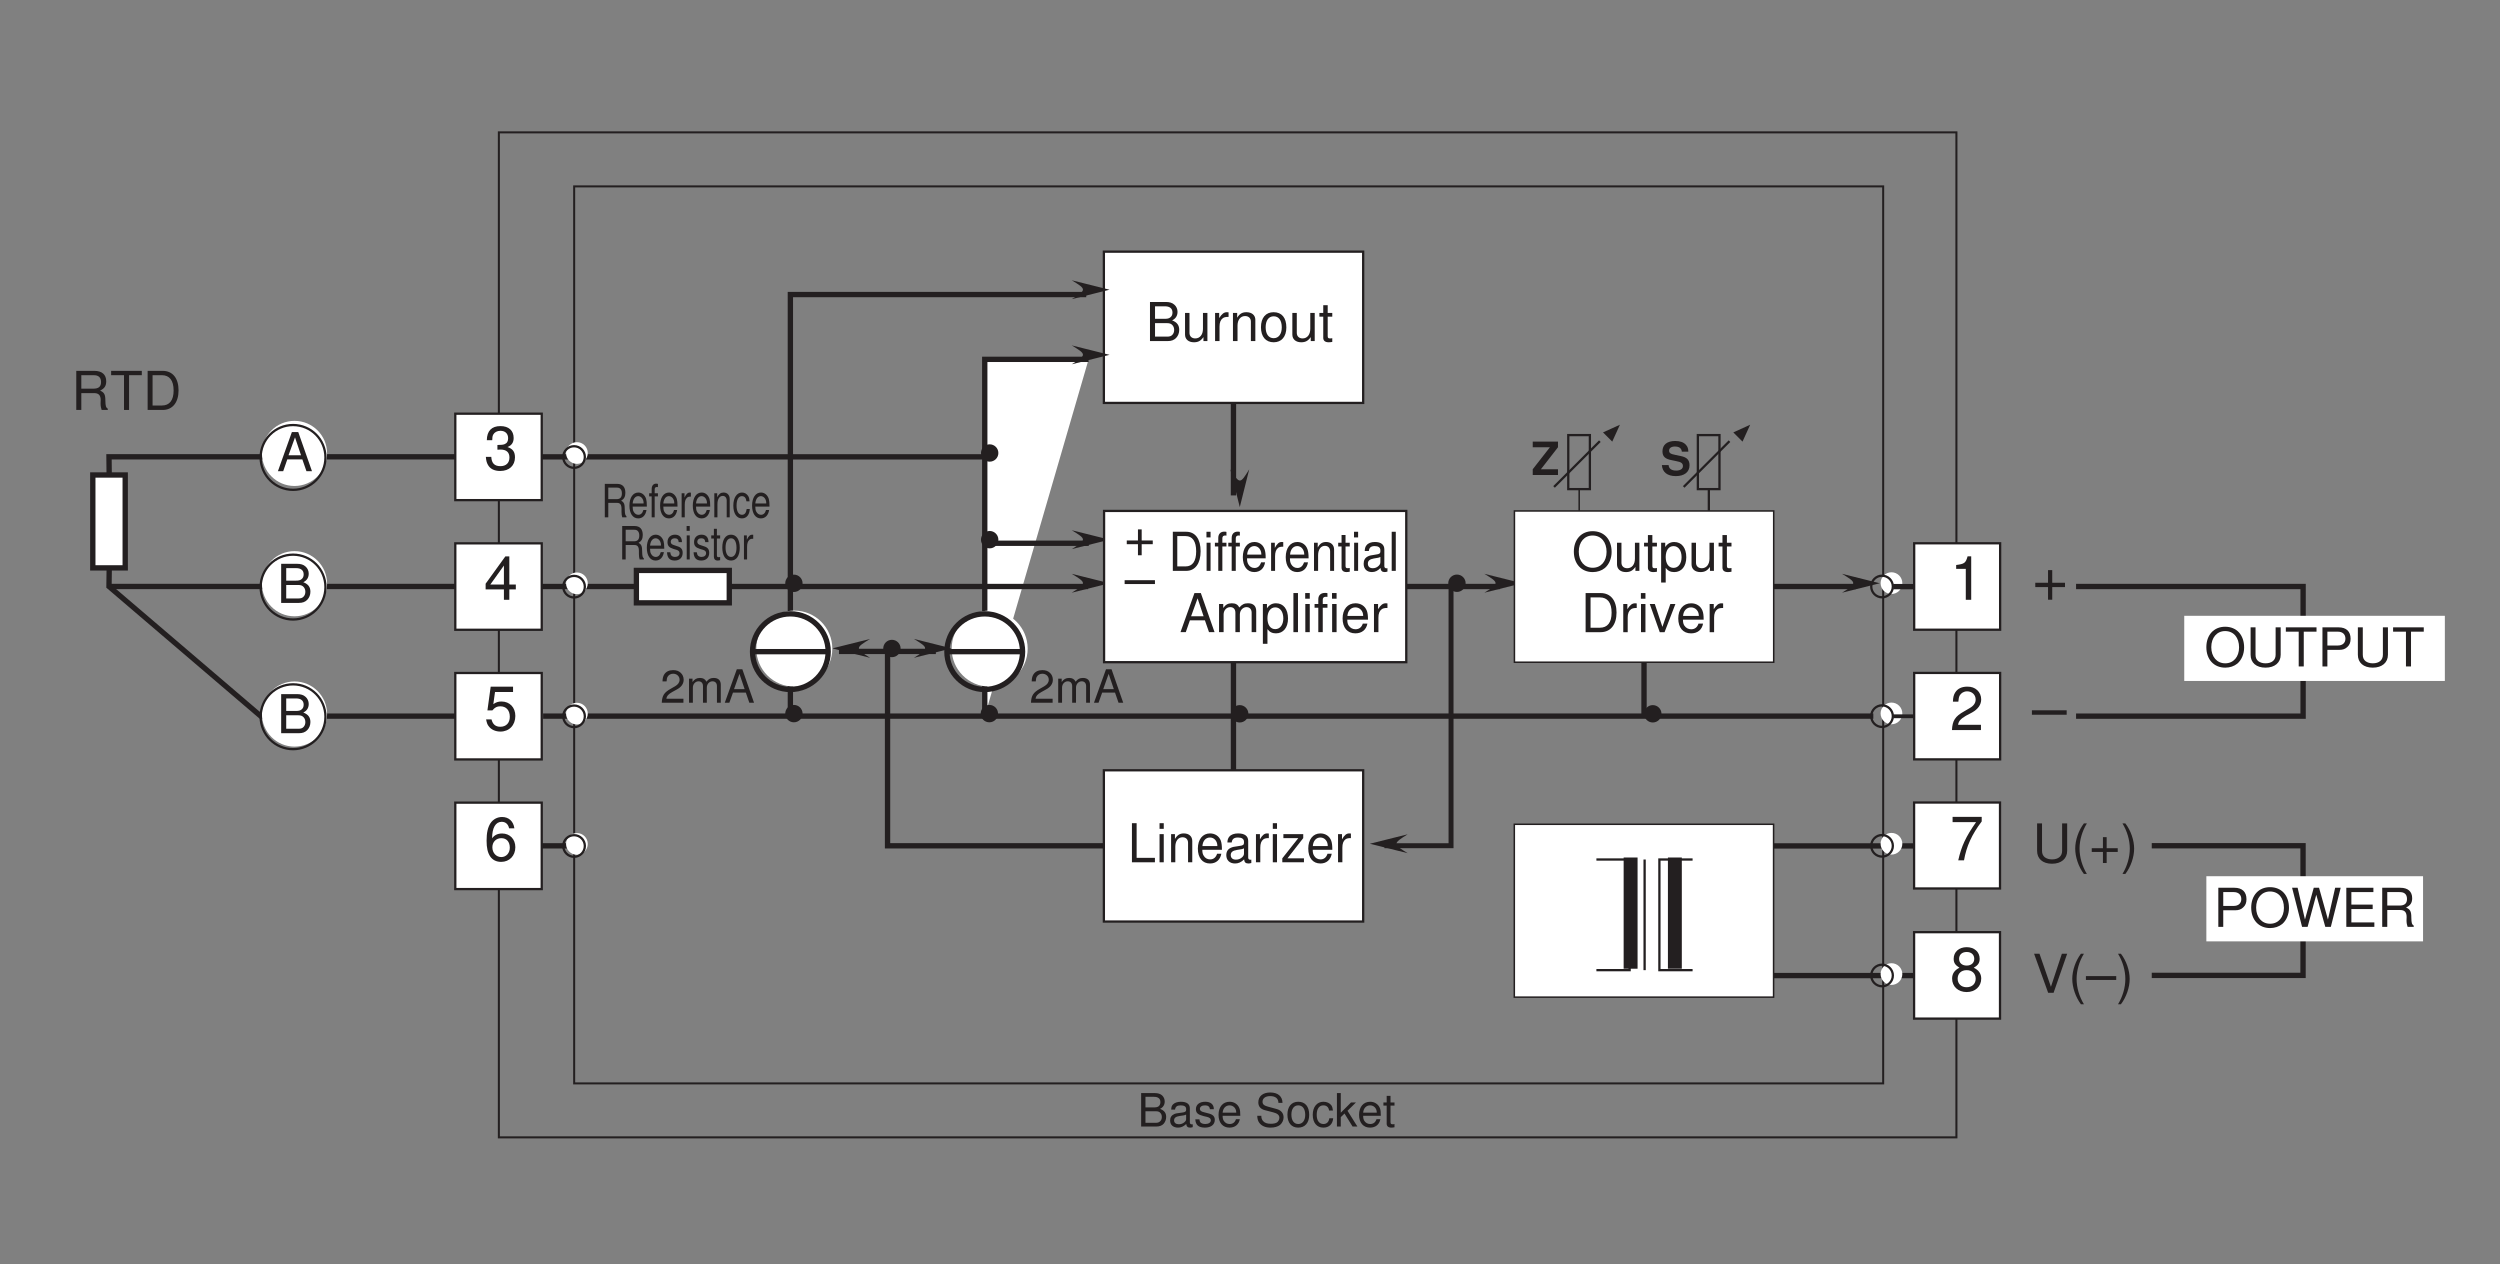 <?xml version="1.0" encoding="UTF-8"?>
<svg xmlns="http://www.w3.org/2000/svg" xmlns:xlink="http://www.w3.org/1999/xlink" width="324.67pt" height="164.17pt" viewBox="0 0 324.67 164.17" version="1.2">
<rect x="0" y="0" width="324.67" height="164.17" fill="#808080" stroke="none"/>
<defs>
<g>
<symbol overflow="visible" id="glyph0-0">
<path style="stroke:none;" d=""/>
</symbol>
<symbol overflow="visible" id="glyph0-1">
<path style="stroke:none;" d="M 1.75 -2.578 L 1.844 -2.578 L 2.141 -2.594 C 2.906 -2.594 3.312 -2.25 3.312 -1.562 C 3.312 -0.859 2.875 -0.438 2.141 -0.438 C 1.375 -0.438 1 -0.812 0.953 -1.641 L 0.25 -1.641 C 0.281 -1.188 0.359 -0.891 0.5 -0.641 C 0.781 -0.094 1.344 0.188 2.109 0.188 C 3.281 0.188 4.031 -0.516 4.031 -1.578 C 4.031 -2.297 3.75 -2.688 3.062 -2.922 C 3.594 -3.125 3.859 -3.516 3.859 -4.094 C 3.859 -5.062 3.219 -5.641 2.141 -5.641 C 1 -5.641 0.391 -5.016 0.375 -3.812 L 1.078 -3.812 C 1.078 -4.156 1.109 -4.344 1.203 -4.531 C 1.359 -4.828 1.703 -5.031 2.141 -5.031 C 2.766 -5.031 3.141 -4.656 3.141 -4.062 C 3.141 -3.672 3 -3.422 2.688 -3.297 C 2.5 -3.219 2.25 -3.188 1.75 -3.188 Z M 1.75 -2.578 "/>
</symbol>
<symbol overflow="visible" id="glyph0-2">
<path style="stroke:none;" d="M 2.594 -1.359 L 2.594 0 L 3.297 0 L 3.297 -1.359 L 4.141 -1.359 L 4.141 -1.984 L 3.297 -1.984 L 3.297 -5.641 L 2.781 -5.641 L 0.219 -2.094 L 0.219 -1.359 Z M 2.594 -1.984 L 0.828 -1.984 L 2.594 -4.453 Z M 2.594 -1.984 "/>
</symbol>
<symbol overflow="visible" id="glyph0-3">
<path style="stroke:none;" d="M 3.781 -5.641 L 0.875 -5.641 L 0.453 -2.562 L 1.094 -2.562 C 1.422 -2.953 1.688 -3.094 2.125 -3.094 C 2.891 -3.094 3.359 -2.578 3.359 -1.734 C 3.359 -0.938 2.891 -0.438 2.125 -0.438 C 1.516 -0.438 1.141 -0.75 0.984 -1.391 L 0.281 -1.391 C 0.375 -0.922 0.453 -0.703 0.625 -0.5 C 0.938 -0.062 1.516 0.188 2.141 0.188 C 3.281 0.188 4.078 -0.641 4.078 -1.844 C 4.078 -2.953 3.344 -3.719 2.266 -3.719 C 1.859 -3.719 1.547 -3.609 1.219 -3.375 L 1.438 -4.953 L 3.781 -4.953 Z M 3.781 -5.641 "/>
</symbol>
<symbol overflow="visible" id="glyph0-4">
<path style="stroke:none;" d="M 3.953 -4.172 C 3.828 -5.094 3.219 -5.641 2.359 -5.641 C 1.734 -5.641 1.188 -5.344 0.844 -4.828 C 0.5 -4.281 0.344 -3.594 0.344 -2.562 C 0.344 -1.625 0.484 -1.016 0.812 -0.516 C 1.125 -0.062 1.609 0.188 2.234 0.188 C 3.312 0.188 4.078 -0.609 4.078 -1.719 C 4.078 -2.766 3.359 -3.5 2.359 -3.5 C 1.797 -3.5 1.359 -3.297 1.062 -2.875 C 1.062 -4.25 1.516 -5.016 2.312 -5.016 C 2.812 -5.016 3.156 -4.703 3.266 -4.172 Z M 2.266 -2.891 C 2.938 -2.891 3.359 -2.422 3.359 -1.656 C 3.359 -0.953 2.891 -0.438 2.25 -0.438 C 1.594 -0.438 1.094 -0.984 1.094 -1.703 C 1.094 -2.406 1.578 -2.891 2.266 -2.891 Z M 2.266 -2.891 "/>
</symbol>
<symbol overflow="visible" id="glyph0-5">
<path style="stroke:none;" d="M 4.25 -2.125 L 2.594 -2.125 L 2.594 -3.766 L 2.047 -3.766 L 2.047 -2.125 L 0.391 -2.125 L 0.391 -1.562 L 2.047 -1.562 L 2.047 0.078 L 2.594 0.078 L 2.594 -1.562 L 4.25 -1.562 Z M 4.25 -2.125 "/>
</symbol>
<symbol overflow="visible" id="glyph0-6">
<path style="stroke:none;" d="M 4.469 -2.484 L -0.047 -2.484 L -0.047 -1.906 L 4.469 -1.906 Z M 4.469 -2.484 "/>
</symbol>
<symbol overflow="visible" id="glyph0-7">
<path style="stroke:none;" d="M 2.062 -4.016 L 2.062 0 L 2.766 0 L 2.766 -5.641 L 2.297 -5.641 C 2.047 -4.766 1.891 -4.656 0.812 -4.516 L 0.812 -4.016 Z M 2.062 -4.016 "/>
</symbol>
<symbol overflow="visible" id="glyph0-8">
<path style="stroke:none;" d="M 4.031 -0.688 L 1.062 -0.688 C 1.125 -1.156 1.391 -1.453 2.078 -1.859 L 2.875 -2.281 C 3.656 -2.719 4.062 -3.297 4.062 -3.984 C 4.062 -4.453 3.875 -4.891 3.547 -5.188 C 3.203 -5.5 2.797 -5.641 2.266 -5.641 C 1.547 -5.641 1.016 -5.391 0.703 -4.906 C 0.5 -4.609 0.406 -4.25 0.391 -3.688 L 1.094 -3.688 C 1.125 -4.062 1.172 -4.297 1.266 -4.484 C 1.453 -4.812 1.812 -5.031 2.234 -5.031 C 2.875 -5.031 3.344 -4.578 3.344 -3.969 C 3.344 -3.516 3.078 -3.141 2.578 -2.859 L 1.859 -2.438 C 0.672 -1.781 0.328 -1.234 0.266 0 L 4.031 0 Z M 4.031 -0.688 "/>
</symbol>
<symbol overflow="visible" id="glyph0-9">
<path style="stroke:none;" d="M 4.141 -5.641 L 0.359 -5.641 L 0.359 -4.953 L 3.406 -4.953 C 2.062 -3.031 1.516 -1.859 1.094 0 L 1.844 0 C 2.156 -1.812 2.859 -3.359 4.141 -5.047 Z M 4.141 -5.641 "/>
</symbol>
<symbol overflow="visible" id="glyph0-10">
<path style="stroke:none;" d="M 3.109 -2.969 C 3.688 -3.312 3.875 -3.609 3.875 -4.141 C 3.875 -5.016 3.188 -5.641 2.188 -5.641 C 1.188 -5.641 0.5 -5.016 0.5 -4.141 C 0.5 -3.609 0.688 -3.328 1.25 -2.969 C 0.609 -2.656 0.297 -2.188 0.297 -1.562 C 0.297 -0.531 1.078 0.188 2.188 0.188 C 3.297 0.188 4.078 -0.531 4.078 -1.562 C 4.078 -2.188 3.766 -2.656 3.109 -2.969 Z M 2.188 -5.016 C 2.781 -5.016 3.172 -4.672 3.172 -4.125 C 3.172 -3.594 2.781 -3.25 2.188 -3.25 C 1.594 -3.25 1.203 -3.594 1.203 -4.125 C 1.203 -4.672 1.594 -5.016 2.188 -5.016 Z M 2.188 -2.656 C 2.891 -2.656 3.359 -2.219 3.359 -1.547 C 3.359 -0.875 2.891 -0.438 2.172 -0.438 C 1.484 -0.438 1.016 -0.891 1.016 -1.547 C 1.016 -2.219 1.484 -2.656 2.188 -2.656 Z M 2.188 -2.656 "/>
</symbol>
<symbol overflow="visible" id="glyph1-0">
<path style="stroke:none;" d=""/>
</symbol>
<symbol overflow="visible" id="glyph1-1">
<path style="stroke:none;" d="M 3.297 -1.531 L 3.828 0 L 4.547 0 L 2.766 -5.078 L 1.938 -5.078 L 0.125 0 L 0.812 0 L 1.344 -1.531 Z M 3.125 -2.062 L 1.5 -2.062 L 2.344 -4.391 Z M 3.125 -2.062 "/>
</symbol>
<symbol overflow="visible" id="glyph1-2">
<path style="stroke:none;" d="M 0.547 0 L 2.844 0 C 3.328 0 3.672 -0.125 3.953 -0.422 C 4.203 -0.688 4.344 -1.047 4.344 -1.453 C 4.344 -2.062 4.062 -2.438 3.422 -2.688 C 3.875 -2.906 4.125 -3.281 4.125 -3.797 C 4.125 -4.156 3.984 -4.484 3.719 -4.719 C 3.453 -4.969 3.094 -5.078 2.609 -5.078 L 0.547 -5.078 Z M 1.203 -2.891 L 1.203 -4.516 L 2.453 -4.516 C 2.812 -4.516 3.016 -4.453 3.188 -4.328 C 3.375 -4.188 3.469 -3.984 3.469 -3.703 C 3.469 -3.422 3.375 -3.219 3.188 -3.078 C 3.016 -2.938 2.812 -2.891 2.453 -2.891 Z M 1.203 -0.578 L 1.203 -2.328 L 2.781 -2.328 C 3.094 -2.328 3.297 -2.25 3.453 -2.078 C 3.609 -1.922 3.688 -1.688 3.688 -1.438 C 3.688 -1.203 3.609 -0.969 3.453 -0.812 C 3.297 -0.641 3.094 -0.578 2.781 -0.578 Z M 1.203 -0.578 "/>
</symbol>
<symbol overflow="visible" id="glyph1-3">
<path style="stroke:none;" d="M 1.297 -2.188 L 2.969 -2.188 C 3.547 -2.188 3.812 -1.906 3.812 -1.281 L 3.797 -0.828 C 3.797 -0.516 3.859 -0.203 3.938 0 L 4.734 0 L 4.734 -0.156 C 4.484 -0.328 4.438 -0.516 4.422 -1.188 C 4.422 -2.016 4.281 -2.266 3.734 -2.516 C 4.312 -2.781 4.531 -3.141 4.531 -3.719 C 4.531 -4.594 3.984 -5.078 2.984 -5.078 L 0.641 -5.078 L 0.641 0 L 1.297 0 Z M 1.297 -2.766 L 1.297 -4.516 L 2.859 -4.516 C 3.219 -4.516 3.438 -4.453 3.594 -4.312 C 3.766 -4.172 3.859 -3.938 3.859 -3.625 C 3.859 -3.031 3.547 -2.766 2.859 -2.766 Z M 1.297 -2.766 "/>
</symbol>
<symbol overflow="visible" id="glyph1-4">
<path style="stroke:none;" d="M 2.469 -4.516 L 4.125 -4.516 L 4.125 -5.078 L 0.141 -5.078 L 0.141 -4.516 L 1.812 -4.516 L 1.812 0 L 2.469 0 Z M 2.469 -4.516 "/>
</symbol>
<symbol overflow="visible" id="glyph1-5">
<path style="stroke:none;" d="M 0.625 0 L 2.578 0 C 3.859 0 4.641 -0.969 4.641 -2.547 C 4.641 -4.125 3.875 -5.078 2.578 -5.078 L 0.625 -5.078 Z M 1.266 -0.578 L 1.266 -4.516 L 2.469 -4.516 C 3.469 -4.516 4 -3.828 4 -2.531 C 4 -1.25 3.469 -0.578 2.469 -0.578 Z M 1.266 -0.578 "/>
</symbol>
<symbol overflow="visible" id="glyph1-6">
<path style="stroke:none;" d="M 2.703 -5.156 C 1.25 -5.156 0.266 -4.094 0.266 -2.5 C 0.266 -0.906 1.25 0.156 2.719 0.156 C 3.328 0.156 3.875 -0.031 4.297 -0.375 C 4.844 -0.844 5.172 -1.625 5.172 -2.453 C 5.172 -4.094 4.203 -5.156 2.703 -5.156 Z M 2.703 -4.594 C 3.812 -4.594 4.516 -3.75 4.516 -2.469 C 4.516 -1.25 3.797 -0.406 2.719 -0.406 C 1.641 -0.406 0.906 -1.25 0.906 -2.5 C 0.906 -3.75 1.641 -4.594 2.703 -4.594 Z M 2.703 -4.594 "/>
</symbol>
<symbol overflow="visible" id="glyph1-7">
<path style="stroke:none;" d="M 3.359 0 L 3.359 -3.656 L 2.781 -3.656 L 2.781 -1.578 C 2.781 -0.844 2.391 -0.344 1.781 -0.344 C 1.328 -0.344 1.031 -0.625 1.031 -1.062 L 1.031 -3.656 L 0.453 -3.656 L 0.453 -0.844 C 0.453 -0.234 0.906 0.156 1.609 0.156 C 2.156 0.156 2.5 -0.031 2.844 -0.516 L 2.844 0 Z M 3.359 0 "/>
</symbol>
<symbol overflow="visible" id="glyph1-8">
<path style="stroke:none;" d="M 1.766 -3.656 L 1.172 -3.656 L 1.172 -4.656 L 0.594 -4.656 L 0.594 -3.656 L 0.094 -3.656 L 0.094 -3.172 L 0.594 -3.172 L 0.594 -0.422 C 0.594 -0.047 0.844 0.156 1.297 0.156 C 1.438 0.156 1.578 0.141 1.766 0.109 L 1.766 -0.375 C 1.688 -0.359 1.609 -0.344 1.484 -0.344 C 1.234 -0.344 1.172 -0.422 1.172 -0.672 L 1.172 -3.172 L 1.766 -3.172 Z M 1.766 -3.656 "/>
</symbol>
<symbol overflow="visible" id="glyph1-9">
<path style="stroke:none;" d="M 0.375 1.516 L 0.969 1.516 L 0.969 -0.391 C 1.266 0 1.609 0.156 2.078 0.156 C 3.031 0.156 3.641 -0.594 3.641 -1.766 C 3.641 -2.984 3.047 -3.75 2.078 -3.75 C 1.578 -3.75 1.188 -3.531 0.906 -3.094 L 0.906 -3.656 L 0.375 -3.656 Z M 1.984 -3.219 C 2.625 -3.219 3.031 -2.641 3.031 -1.781 C 3.031 -0.953 2.609 -0.391 1.984 -0.391 C 1.359 -0.391 0.969 -0.938 0.969 -1.797 C 0.969 -2.656 1.359 -3.219 1.984 -3.219 Z M 1.984 -3.219 "/>
</symbol>
<symbol overflow="visible" id="glyph1-10">
<path style="stroke:none;" d="M 0.484 -3.656 L 0.484 0 L 1.062 0 L 1.062 -1.891 C 1.062 -2.422 1.203 -2.766 1.484 -2.969 C 1.656 -3.094 1.828 -3.141 2.234 -3.141 L 2.234 -3.734 C 2.141 -3.75 2.094 -3.75 2.016 -3.75 C 1.641 -3.75 1.359 -3.531 1.016 -2.984 L 1.016 -3.656 Z M 0.484 -3.656 "/>
</symbol>
<symbol overflow="visible" id="glyph1-11">
<path style="stroke:none;" d="M 1.047 -3.656 L 0.469 -3.656 L 0.469 0 L 1.047 0 Z M 1.047 -5.078 L 0.453 -5.078 L 0.453 -4.344 L 1.047 -4.344 Z M 1.047 -5.078 "/>
</symbol>
<symbol overflow="visible" id="glyph1-12">
<path style="stroke:none;" d="M 1.984 0 L 3.391 -3.656 L 2.734 -3.656 L 1.703 -0.688 L 0.719 -3.656 L 0.062 -3.656 L 1.359 0 Z M 1.984 0 "/>
</symbol>
<symbol overflow="visible" id="glyph1-13">
<path style="stroke:none;" d="M 3.578 -1.625 C 3.578 -2.188 3.531 -2.516 3.422 -2.797 C 3.188 -3.391 2.641 -3.75 1.953 -3.75 C 0.938 -3.75 0.281 -2.969 0.281 -1.781 C 0.281 -0.578 0.906 0.156 1.938 0.156 C 2.781 0.156 3.359 -0.312 3.5 -1.109 L 2.906 -1.109 C 2.75 -0.625 2.422 -0.375 1.953 -0.375 C 1.594 -0.375 1.281 -0.547 1.078 -0.844 C 0.938 -1.062 0.891 -1.266 0.891 -1.625 Z M 0.906 -2.109 C 0.953 -2.781 1.359 -3.219 1.938 -3.219 C 2.516 -3.219 2.953 -2.75 2.953 -2.141 C 2.953 -2.125 2.953 -2.125 2.953 -2.109 Z M 0.906 -2.109 "/>
</symbol>
<symbol overflow="visible" id="glyph1-14">
<path style="stroke:none;" d="M 3.844 -5.078 L 3.844 -1.516 C 3.844 -0.828 3.359 -0.406 2.531 -0.406 C 2.156 -0.406 1.859 -0.5 1.609 -0.672 C 1.359 -0.875 1.234 -1.125 1.234 -1.516 L 1.234 -5.078 L 0.594 -5.078 L 0.594 -1.516 C 0.594 -0.484 1.328 0.156 2.531 0.156 C 3.734 0.156 4.5 -0.5 4.5 -1.516 L 4.5 -5.078 Z M 3.844 -5.078 "/>
</symbol>
<symbol overflow="visible" id="glyph1-15">
<path style="stroke:none;" d="M 1.281 -2.156 L 2.875 -2.156 C 3.281 -2.156 3.594 -2.266 3.859 -2.516 C 4.172 -2.797 4.297 -3.125 4.297 -3.594 C 4.297 -4.547 3.734 -5.078 2.734 -5.078 L 0.641 -5.078 L 0.641 0 L 1.281 0 Z M 1.281 -2.719 L 1.281 -4.516 L 2.641 -4.516 C 3.25 -4.516 3.625 -4.172 3.625 -3.609 C 3.625 -3.062 3.25 -2.719 2.641 -2.719 Z M 1.281 -2.719 "/>
</symbol>
<symbol overflow="visible" id="glyph1-16">
<path style="stroke:none;" d="M 1.641 -5.078 C 0.953 -4.172 0.516 -2.906 0.516 -1.812 C 0.516 -0.703 0.953 0.562 1.641 1.484 L 2.031 1.484 C 1.422 0.484 1.078 -0.688 1.078 -1.812 C 1.078 -2.906 1.422 -4.094 2.031 -5.078 Z M 1.641 -5.078 "/>
</symbol>
<symbol overflow="visible" id="glyph1-17">
<path style="stroke:none;" d="M 3.719 -1.859 L 2.281 -1.859 L 2.281 -3.297 L 1.797 -3.297 L 1.797 -1.859 L 0.344 -1.859 L 0.344 -1.375 L 1.797 -1.375 L 1.797 0.062 L 2.281 0.062 L 2.281 -1.375 L 3.719 -1.375 Z M 3.719 -1.859 "/>
</symbol>
<symbol overflow="visible" id="glyph1-18">
<path style="stroke:none;" d="M 0.641 1.484 C 1.344 0.562 1.781 -0.703 1.781 -1.797 C 1.781 -2.906 1.344 -4.172 0.641 -5.078 L 0.266 -5.078 C 0.875 -4.078 1.219 -2.906 1.219 -1.797 C 1.219 -0.688 0.875 0.484 0.266 1.484 Z M 0.641 1.484 "/>
</symbol>
<symbol overflow="visible" id="glyph1-19">
<path style="stroke:none;" d="M 2.734 0 L 4.5 -5.078 L 3.812 -5.078 L 2.391 -0.781 L 0.906 -5.078 L 0.203 -5.078 L 2.031 0 Z M 2.734 0 "/>
</symbol>
<symbol overflow="visible" id="glyph1-20">
<path style="stroke:none;" d="M 3.906 -2.172 L -0.031 -2.172 L -0.031 -1.672 L 3.906 -1.672 Z M 3.906 -2.172 "/>
</symbol>
<symbol overflow="visible" id="glyph1-21">
<path style="stroke:none;" d="M 5.188 0 L 6.469 -5.078 L 5.75 -5.078 L 4.812 -0.953 L 3.656 -5.078 L 2.969 -5.078 L 1.828 -0.953 L 0.875 -5.078 L 0.156 -5.078 L 1.453 0 L 2.172 0 L 3.297 -4.172 L 4.469 0 Z M 5.188 0 "/>
</symbol>
<symbol overflow="visible" id="glyph1-22">
<path style="stroke:none;" d="M 1.281 -2.312 L 4.047 -2.312 L 4.047 -2.891 L 1.281 -2.891 L 1.281 -4.516 L 4.141 -4.516 L 4.141 -5.078 L 0.625 -5.078 L 0.625 0 L 4.266 0 L 4.266 -0.578 L 1.281 -0.578 Z M 1.281 -2.312 "/>
</symbol>
<symbol overflow="visible" id="glyph1-23">
<path style="stroke:none;" d="M 0.484 -3.656 L 0.484 0 L 1.078 0 L 1.078 -2.016 C 1.078 -2.766 1.469 -3.25 2.062 -3.25 C 2.516 -3.25 2.812 -2.969 2.812 -2.531 L 2.812 0 L 3.391 0 L 3.391 -2.766 C 3.391 -3.359 2.938 -3.75 2.234 -3.75 C 1.688 -3.75 1.344 -3.547 1.031 -3.031 L 1.031 -3.656 Z M 0.484 -3.656 "/>
</symbol>
<symbol overflow="visible" id="glyph1-24">
<path style="stroke:none;" d="M 1.891 -3.75 C 0.875 -3.75 0.25 -3.031 0.25 -1.797 C 0.25 -0.578 0.859 0.156 1.906 0.156 C 2.922 0.156 3.547 -0.578 3.547 -1.766 C 3.547 -3.031 2.953 -3.75 1.891 -3.75 Z M 1.906 -3.219 C 2.562 -3.219 2.953 -2.688 2.953 -1.781 C 2.953 -0.922 2.547 -0.375 1.906 -0.375 C 1.25 -0.375 0.859 -0.906 0.859 -1.797 C 0.859 -2.672 1.25 -3.219 1.906 -3.219 Z M 1.906 -3.219 "/>
</symbol>
<symbol overflow="visible" id="glyph1-25">
<path style="stroke:none;" d=""/>
</symbol>
<symbol overflow="visible" id="glyph1-26">
<path style="stroke:none;" d="M 0.484 -3.656 L 0.484 0 L 1.078 0 L 1.078 -2.297 C 1.078 -2.828 1.453 -3.25 1.938 -3.25 C 2.359 -3.25 2.609 -2.984 2.609 -2.516 L 2.609 0 L 3.188 0 L 3.188 -2.297 C 3.188 -2.828 3.578 -3.25 4.047 -3.25 C 4.469 -3.25 4.719 -2.969 4.719 -2.516 L 4.719 0 L 5.312 0 L 5.312 -2.734 C 5.312 -3.391 4.938 -3.75 4.25 -3.75 C 3.766 -3.75 3.469 -3.609 3.125 -3.203 C 2.906 -3.594 2.625 -3.75 2.141 -3.75 C 1.656 -3.75 1.344 -3.578 1.031 -3.141 L 1.031 -3.656 Z M 0.484 -3.656 "/>
</symbol>
<symbol overflow="visible" id="glyph1-27">
<path style="stroke:none;" d="M 1.062 -5.078 L 0.469 -5.078 L 0.469 0 L 1.062 0 Z M 1.062 -5.078 "/>
</symbol>
<symbol overflow="visible" id="glyph1-28">
<path style="stroke:none;" d="M 1.797 -3.656 L 1.188 -3.656 L 1.188 -4.219 C 1.188 -4.469 1.328 -4.594 1.594 -4.594 C 1.641 -4.594 1.672 -4.594 1.797 -4.578 L 1.797 -5.062 C 1.672 -5.094 1.594 -5.094 1.469 -5.094 C 0.938 -5.094 0.609 -4.797 0.609 -4.266 L 0.609 -3.656 L 0.125 -3.656 L 0.125 -3.172 L 0.609 -3.172 L 0.609 0 L 1.188 0 L 1.188 -3.172 L 1.797 -3.172 Z M 1.797 -3.656 "/>
</symbol>
<symbol overflow="visible" id="glyph2-0">
<path style="stroke:none;" d=""/>
</symbol>
<symbol overflow="visible" id="glyph2-1">
<path style="stroke:none;" d="M 0.469 0 L 2.438 0 C 2.844 0 3.156 -0.109 3.391 -0.359 C 3.594 -0.594 3.719 -0.906 3.719 -1.234 C 3.719 -1.766 3.484 -2.078 2.922 -2.297 C 3.312 -2.484 3.531 -2.812 3.531 -3.25 C 3.531 -3.562 3.406 -3.844 3.188 -4.047 C 2.953 -4.25 2.656 -4.344 2.234 -4.344 L 0.469 -4.344 Z M 1.031 -2.484 L 1.031 -3.859 L 2.094 -3.859 C 2.406 -3.859 2.578 -3.812 2.734 -3.703 C 2.891 -3.594 2.969 -3.406 2.969 -3.172 C 2.969 -2.938 2.891 -2.75 2.734 -2.625 C 2.578 -2.516 2.406 -2.484 2.094 -2.484 Z M 1.031 -0.484 L 1.031 -1.984 L 2.375 -1.984 C 2.656 -1.984 2.828 -1.922 2.953 -1.781 C 3.094 -1.641 3.156 -1.453 3.156 -1.234 C 3.156 -1.031 3.094 -0.828 2.953 -0.703 C 2.828 -0.562 2.656 -0.484 2.375 -0.484 Z M 1.031 -0.484 "/>
</symbol>
<symbol overflow="visible" id="glyph2-2">
<path style="stroke:none;" d="M 3.188 -0.297 C 3.141 -0.281 3.109 -0.281 3.078 -0.281 C 2.906 -0.281 2.812 -0.375 2.812 -0.531 L 2.812 -2.359 C 2.812 -2.922 2.406 -3.219 1.641 -3.219 C 1.188 -3.219 0.812 -3.078 0.609 -2.859 C 0.453 -2.688 0.406 -2.516 0.391 -2.203 L 0.891 -2.203 C 0.938 -2.578 1.156 -2.75 1.625 -2.75 C 2.078 -2.75 2.328 -2.594 2.328 -2.297 L 2.328 -2.156 C 2.328 -1.953 2.203 -1.859 1.797 -1.812 C 1.094 -1.719 0.984 -1.703 0.797 -1.625 C 0.438 -1.469 0.25 -1.188 0.25 -0.781 C 0.25 -0.219 0.641 0.141 1.281 0.141 C 1.672 0.141 1.984 0 2.344 -0.328 C 2.375 0 2.531 0.141 2.859 0.141 C 2.953 0.141 3.031 0.125 3.188 0.078 Z M 2.328 -0.984 C 2.328 -0.812 2.281 -0.719 2.125 -0.578 C 1.922 -0.391 1.672 -0.297 1.391 -0.297 C 1 -0.297 0.766 -0.484 0.766 -0.797 C 0.766 -1.125 0.984 -1.297 1.516 -1.375 C 2.047 -1.438 2.156 -1.469 2.328 -1.547 Z M 2.328 -0.984 "/>
</symbol>
<symbol overflow="visible" id="glyph2-3">
<path style="stroke:none;" d="M 2.609 -2.25 C 2.609 -2.875 2.203 -3.219 1.484 -3.219 C 0.75 -3.219 0.281 -2.844 0.281 -2.266 C 0.281 -1.766 0.531 -1.547 1.266 -1.359 L 1.734 -1.25 C 2.078 -1.156 2.219 -1.031 2.219 -0.812 C 2.219 -0.516 1.922 -0.328 1.5 -0.328 C 1.219 -0.328 1 -0.406 0.875 -0.531 C 0.797 -0.625 0.766 -0.703 0.734 -0.938 L 0.203 -0.938 C 0.234 -0.203 0.625 0.141 1.453 0.141 C 2.234 0.141 2.734 -0.25 2.734 -0.859 C 2.734 -1.312 2.484 -1.578 1.859 -1.719 L 1.375 -1.844 C 0.969 -1.938 0.797 -2.062 0.797 -2.281 C 0.797 -2.578 1.062 -2.75 1.469 -2.75 C 1.859 -2.75 2.078 -2.578 2.094 -2.25 Z M 2.609 -2.25 "/>
</symbol>
<symbol overflow="visible" id="glyph2-4">
<path style="stroke:none;" d="M 3.062 -1.391 C 3.062 -1.875 3.031 -2.156 2.938 -2.391 C 2.734 -2.906 2.25 -3.219 1.672 -3.219 C 0.797 -3.219 0.234 -2.547 0.234 -1.516 C 0.234 -0.5 0.781 0.141 1.656 0.141 C 2.375 0.141 2.875 -0.266 3 -0.953 L 2.5 -0.953 C 2.359 -0.531 2.078 -0.328 1.672 -0.328 C 1.359 -0.328 1.094 -0.469 0.922 -0.734 C 0.812 -0.906 0.766 -1.094 0.766 -1.391 Z M 0.766 -1.797 C 0.812 -2.375 1.156 -2.75 1.672 -2.75 C 2.156 -2.75 2.531 -2.359 2.531 -1.844 C 2.531 -1.828 2.531 -1.812 2.531 -1.797 Z M 0.766 -1.797 "/>
</symbol>
<symbol overflow="visible" id="glyph2-5">
<path style="stroke:none;" d=""/>
</symbol>
<symbol overflow="visible" id="glyph2-6">
<path style="stroke:none;" d="M 3.562 -3.078 C 3.547 -3.922 2.969 -4.422 1.969 -4.422 C 1.016 -4.422 0.422 -3.938 0.422 -3.141 C 0.422 -2.609 0.703 -2.281 1.266 -2.125 L 2.359 -1.844 C 2.906 -1.703 3.156 -1.484 3.156 -1.141 C 3.156 -0.906 3.031 -0.672 2.844 -0.531 C 2.672 -0.422 2.391 -0.359 2.047 -0.359 C 1.562 -0.359 1.25 -0.469 1.031 -0.719 C 0.875 -0.906 0.812 -1.109 0.812 -1.391 L 0.281 -1.391 C 0.297 -0.984 0.375 -0.719 0.547 -0.484 C 0.844 -0.078 1.344 0.141 2 0.141 C 2.531 0.141 2.953 0.016 3.234 -0.203 C 3.516 -0.438 3.703 -0.812 3.703 -1.188 C 3.703 -1.734 3.375 -2.125 2.781 -2.281 L 1.688 -2.578 C 1.156 -2.719 0.969 -2.891 0.969 -3.219 C 0.969 -3.672 1.359 -3.953 1.953 -3.953 C 2.641 -3.953 3.031 -3.641 3.031 -3.078 Z M 3.562 -3.078 "/>
</symbol>
<symbol overflow="visible" id="glyph2-7">
<path style="stroke:none;" d="M 1.625 -3.219 C 0.75 -3.219 0.219 -2.594 0.219 -1.547 C 0.219 -0.484 0.734 0.141 1.625 0.141 C 2.5 0.141 3.047 -0.484 3.047 -1.516 C 3.047 -2.594 2.531 -3.219 1.625 -3.219 Z M 1.625 -2.75 C 2.188 -2.75 2.531 -2.297 2.531 -1.516 C 2.531 -0.781 2.172 -0.328 1.625 -0.328 C 1.078 -0.328 0.734 -0.781 0.734 -1.547 C 0.734 -2.297 1.078 -2.75 1.625 -2.75 Z M 1.625 -2.75 "/>
</symbol>
<symbol overflow="visible" id="glyph2-8">
<path style="stroke:none;" d="M 2.812 -2.078 C 2.781 -2.375 2.719 -2.578 2.609 -2.75 C 2.391 -3.047 2.016 -3.219 1.578 -3.219 C 0.734 -3.219 0.188 -2.547 0.188 -1.516 C 0.188 -0.5 0.719 0.141 1.562 0.141 C 2.312 0.141 2.781 -0.312 2.844 -1.078 L 2.344 -1.078 C 2.266 -0.578 2 -0.328 1.578 -0.328 C 1.031 -0.328 0.703 -0.766 0.703 -1.516 C 0.703 -2.297 1.031 -2.75 1.562 -2.75 C 1.984 -2.75 2.25 -2.516 2.312 -2.078 Z M 2.812 -2.078 "/>
</symbol>
<symbol overflow="visible" id="glyph2-9">
<path style="stroke:none;" d="M 0.844 -4.344 L 0.344 -4.344 L 0.344 0 L 0.844 0 L 0.844 -1.219 L 1.328 -1.688 L 2.375 0 L 3 0 L 1.719 -2.047 L 2.812 -3.125 L 2.172 -3.125 L 0.844 -1.797 Z M 0.844 -4.344 "/>
</symbol>
<symbol overflow="visible" id="glyph2-10">
<path style="stroke:none;" d="M 1.516 -3.125 L 1 -3.125 L 1 -3.984 L 0.5 -3.984 L 0.5 -3.125 L 0.078 -3.125 L 0.078 -2.719 L 0.5 -2.719 L 0.5 -0.359 C 0.5 -0.047 0.719 0.141 1.109 0.141 C 1.234 0.141 1.344 0.125 1.516 0.094 L 1.516 -0.328 C 1.453 -0.297 1.375 -0.297 1.281 -0.297 C 1.062 -0.297 1 -0.359 1 -0.578 L 1 -2.719 L 1.516 -2.719 Z M 1.516 -3.125 "/>
</symbol>
<symbol overflow="visible" id="glyph2-11">
<path style="stroke:none;" d="M 3.016 -0.516 L 0.797 -0.516 C 0.844 -0.859 1.031 -1.094 1.562 -1.391 L 2.156 -1.719 C 2.75 -2.031 3.047 -2.469 3.047 -2.984 C 3.047 -3.344 2.906 -3.672 2.656 -3.891 C 2.406 -4.125 2.094 -4.234 1.688 -4.234 C 1.156 -4.234 0.766 -4.047 0.531 -3.688 C 0.375 -3.453 0.312 -3.188 0.297 -2.766 L 0.828 -2.766 C 0.844 -3.047 0.875 -3.219 0.953 -3.359 C 1.094 -3.609 1.359 -3.766 1.672 -3.766 C 2.156 -3.766 2.516 -3.438 2.516 -2.984 C 2.516 -2.641 2.312 -2.359 1.938 -2.141 L 1.391 -1.828 C 0.5 -1.328 0.25 -0.938 0.203 0 L 3.016 0 Z M 3.016 -0.516 "/>
</symbol>
<symbol overflow="visible" id="glyph2-12">
<path style="stroke:none;" d="M 0.422 -3.125 L 0.422 0 L 0.922 0 L 0.922 -1.969 C 0.922 -2.422 1.25 -2.781 1.656 -2.781 C 2.016 -2.781 2.234 -2.547 2.234 -2.156 L 2.234 0 L 2.734 0 L 2.734 -1.969 C 2.734 -2.422 3.062 -2.781 3.469 -2.781 C 3.828 -2.781 4.047 -2.547 4.047 -2.156 L 4.047 0 L 4.547 0 L 4.547 -2.344 C 4.547 -2.906 4.219 -3.219 3.641 -3.219 C 3.219 -3.219 2.969 -3.094 2.688 -2.734 C 2.5 -3.078 2.25 -3.219 1.844 -3.219 C 1.422 -3.219 1.141 -3.062 0.875 -2.688 L 0.875 -3.125 Z M 0.422 -3.125 "/>
</symbol>
<symbol overflow="visible" id="glyph2-13">
<path style="stroke:none;" d="M 2.828 -1.312 L 3.281 0 L 3.891 0 L 2.375 -4.344 L 1.656 -4.344 L 0.094 0 L 0.688 0 L 1.156 -1.312 Z M 2.672 -1.766 L 1.297 -1.766 L 2 -3.75 Z M 2.672 -1.766 "/>
</symbol>
<symbol overflow="visible" id="glyph3-0">
<path style="stroke:none;" d=""/>
</symbol>
<symbol overflow="visible" id="glyph3-1">
<path style="stroke:none;" d="M 3.625 -3.031 C 3.625 -3.422 3.531 -3.688 3.312 -3.922 C 3.031 -4.25 2.547 -4.422 1.922 -4.422 C 0.875 -4.422 0.266 -3.938 0.266 -3.078 C 0.266 -2.406 0.609 -2.078 1.5 -1.922 L 2.094 -1.797 C 2.703 -1.688 2.922 -1.516 2.922 -1.156 C 2.922 -0.797 2.578 -0.578 2.047 -0.578 C 1.438 -0.578 1.094 -0.828 1.062 -1.297 L 0.188 -1.297 C 0.25 -0.375 0.891 0.141 2 0.141 C 3.109 0.141 3.781 -0.391 3.781 -1.266 C 3.781 -1.953 3.438 -2.312 2.625 -2.469 L 1.953 -2.609 C 1.312 -2.734 1.125 -2.859 1.125 -3.172 C 1.125 -3.5 1.422 -3.703 1.875 -3.703 C 2.438 -3.703 2.75 -3.469 2.781 -3.031 Z M 3.625 -3.031 "/>
</symbol>
<symbol overflow="visible" id="glyph3-2">
<path style="stroke:none;" d="M 3.453 -4.344 L 0.172 -4.344 L 0.172 -3.609 L 2.406 -3.609 L 0.172 -0.75 L 0.172 0 L 3.453 0 L 3.453 -0.75 L 1.234 -0.75 L 3.453 -3.609 Z M 3.453 -4.344 "/>
</symbol>
<symbol overflow="visible" id="glyph4-0">
<path style="stroke:none;" d=""/>
</symbol>
<symbol overflow="visible" id="glyph4-1">
<path style="stroke:none;" d="M 1.141 -5.078 L 0.531 -5.078 L 0.531 0 L 3.516 0 L 3.516 -0.578 L 1.141 -0.578 Z M 1.141 -5.078 "/>
</symbol>
<symbol overflow="visible" id="glyph4-2">
<path style="stroke:none;" d="M 0.984 -3.656 L 0.438 -3.656 L 0.438 0 L 0.984 0 Z M 0.984 -5.078 L 0.438 -5.078 L 0.438 -4.344 L 0.984 -4.344 Z M 0.984 -5.078 "/>
</symbol>
<symbol overflow="visible" id="glyph4-3">
<path style="stroke:none;" d="M 0.469 -3.656 L 0.469 0 L 1.016 0 L 1.016 -2.016 C 1.016 -2.766 1.391 -3.25 1.953 -3.25 C 2.391 -3.25 2.672 -2.969 2.672 -2.531 L 2.672 0 L 3.219 0 L 3.219 -2.766 C 3.219 -3.359 2.797 -3.75 2.125 -3.75 C 1.609 -3.75 1.281 -3.547 0.969 -3.031 L 0.969 -3.656 Z M 0.469 -3.656 "/>
</symbol>
<symbol overflow="visible" id="glyph4-4">
<path style="stroke:none;" d="M 3.391 -1.625 C 3.391 -2.188 3.344 -2.516 3.25 -2.797 C 3.031 -3.391 2.5 -3.75 1.844 -3.75 C 0.891 -3.75 0.266 -2.969 0.266 -1.781 C 0.266 -0.578 0.859 0.156 1.844 0.156 C 2.625 0.156 3.172 -0.312 3.312 -1.109 L 2.766 -1.109 C 2.609 -0.625 2.297 -0.375 1.859 -0.375 C 1.5 -0.375 1.203 -0.547 1.031 -0.844 C 0.891 -1.062 0.844 -1.266 0.844 -1.625 Z M 0.859 -2.109 C 0.906 -2.781 1.281 -3.219 1.844 -3.219 C 2.391 -3.219 2.797 -2.75 2.797 -2.141 C 2.797 -2.125 2.797 -2.125 2.797 -2.109 Z M 0.859 -2.109 "/>
</symbol>
<symbol overflow="visible" id="glyph4-5">
<path style="stroke:none;" d="M 3.531 -0.344 C 3.484 -0.328 3.453 -0.328 3.422 -0.328 C 3.219 -0.328 3.125 -0.438 3.125 -0.609 L 3.125 -2.766 C 3.125 -3.406 2.672 -3.75 1.812 -3.75 C 1.312 -3.75 0.906 -3.609 0.672 -3.328 C 0.516 -3.141 0.438 -2.938 0.422 -2.578 L 0.984 -2.578 C 1.031 -3.016 1.281 -3.219 1.797 -3.219 C 2.297 -3.219 2.578 -3.031 2.578 -2.672 L 2.578 -2.516 C 2.578 -2.281 2.438 -2.172 2 -2.125 C 1.219 -2.016 1.094 -1.984 0.891 -1.891 C 0.484 -1.719 0.281 -1.391 0.281 -0.922 C 0.281 -0.266 0.719 0.156 1.422 0.156 C 1.844 0.156 2.203 0 2.594 -0.375 C 2.625 0 2.797 0.156 3.156 0.156 C 3.266 0.156 3.359 0.141 3.531 0.094 Z M 2.578 -1.156 C 2.578 -0.953 2.516 -0.844 2.359 -0.672 C 2.125 -0.453 1.859 -0.344 1.531 -0.344 C 1.109 -0.344 0.859 -0.562 0.859 -0.938 C 0.859 -1.312 1.094 -1.516 1.688 -1.609 C 2.266 -1.688 2.391 -1.719 2.578 -1.812 Z M 2.578 -1.156 "/>
</symbol>
<symbol overflow="visible" id="glyph4-6">
<path style="stroke:none;" d="M 0.453 -3.656 L 0.453 0 L 1.016 0 L 1.016 -1.891 C 1.016 -2.422 1.141 -2.766 1.406 -2.969 C 1.578 -3.094 1.734 -3.141 2.125 -3.141 L 2.125 -3.734 C 2.031 -3.75 1.984 -3.75 1.906 -3.75 C 1.547 -3.75 1.281 -3.531 0.969 -2.984 L 0.969 -3.656 Z M 0.453 -3.656 "/>
</symbol>
<symbol overflow="visible" id="glyph4-7">
<path style="stroke:none;" d="M 2.922 -3.656 L 0.344 -3.656 L 0.344 -3.141 L 2.281 -3.141 L 0.203 -0.516 L 0.203 0 L 3.016 0 L 3.016 -0.516 L 0.875 -0.516 L 2.922 -3.141 Z M 2.922 -3.656 "/>
</symbol>
<symbol overflow="visible" id="glyph5-0">
<path style="stroke:none;" d=""/>
</symbol>
<symbol overflow="visible" id="glyph5-1">
<path style="stroke:none;" d="M 0.562 0 L 2.312 0 C 3.469 0 4.172 -0.969 4.172 -2.547 C 4.172 -4.125 3.484 -5.078 2.312 -5.078 L 0.562 -5.078 Z M 1.141 -0.578 L 1.141 -4.516 L 2.219 -4.516 C 3.125 -4.516 3.594 -3.828 3.594 -2.531 C 3.594 -1.25 3.125 -0.578 2.219 -0.578 Z M 1.141 -0.578 "/>
</symbol>
<symbol overflow="visible" id="glyph5-2">
<path style="stroke:none;" d="M 0.938 -3.656 L 0.422 -3.656 L 0.422 0 L 0.938 0 Z M 0.938 -5.078 L 0.406 -5.078 L 0.406 -4.344 L 0.938 -4.344 Z M 0.938 -5.078 "/>
</symbol>
<symbol overflow="visible" id="glyph5-3">
<path style="stroke:none;" d="M 1.609 -3.656 L 1.078 -3.656 L 1.078 -4.219 C 1.078 -4.469 1.203 -4.594 1.438 -4.594 C 1.484 -4.594 1.5 -4.594 1.609 -4.578 L 1.609 -5.062 C 1.5 -5.094 1.422 -5.094 1.328 -5.094 C 0.844 -5.094 0.547 -4.797 0.547 -4.266 L 0.547 -3.656 L 0.109 -3.656 L 0.109 -3.172 L 0.547 -3.172 L 0.547 0 L 1.078 0 L 1.078 -3.172 L 1.609 -3.172 Z M 1.609 -3.656 "/>
</symbol>
<symbol overflow="visible" id="glyph5-4">
<path style="stroke:none;" d="M 3.219 -1.625 C 3.219 -2.188 3.172 -2.516 3.078 -2.797 C 2.875 -3.391 2.375 -3.75 1.75 -3.75 C 0.844 -3.75 0.25 -2.969 0.25 -1.781 C 0.25 -0.578 0.828 0.156 1.734 0.156 C 2.5 0.156 3.016 -0.312 3.141 -1.109 L 2.625 -1.109 C 2.469 -0.625 2.188 -0.375 1.766 -0.375 C 1.422 -0.375 1.141 -0.547 0.969 -0.844 C 0.844 -1.062 0.797 -1.266 0.797 -1.625 Z M 0.812 -2.109 C 0.859 -2.781 1.219 -3.219 1.75 -3.219 C 2.266 -3.219 2.656 -2.75 2.656 -2.141 C 2.656 -2.125 2.656 -2.125 2.656 -2.109 Z M 0.812 -2.109 "/>
</symbol>
<symbol overflow="visible" id="glyph5-5">
<path style="stroke:none;" d="M 0.438 -3.656 L 0.438 0 L 0.953 0 L 0.953 -1.891 C 0.953 -2.422 1.078 -2.766 1.328 -2.969 C 1.484 -3.094 1.641 -3.141 2.016 -3.141 L 2.016 -3.734 C 1.922 -3.75 1.875 -3.75 1.812 -3.75 C 1.469 -3.75 1.219 -3.531 0.922 -2.984 L 0.922 -3.656 Z M 0.438 -3.656 "/>
</symbol>
<symbol overflow="visible" id="glyph5-6">
<path style="stroke:none;" d="M 0.438 -3.656 L 0.438 0 L 0.969 0 L 0.969 -2.016 C 0.969 -2.766 1.312 -3.25 1.859 -3.25 C 2.266 -3.25 2.531 -2.969 2.531 -2.531 L 2.531 0 L 3.047 0 L 3.047 -2.766 C 3.047 -3.359 2.641 -3.75 2.016 -3.75 C 1.516 -3.75 1.203 -3.547 0.922 -3.031 L 0.922 -3.656 Z M 0.438 -3.656 "/>
</symbol>
<symbol overflow="visible" id="glyph5-7">
<path style="stroke:none;" d="M 1.594 -3.656 L 1.047 -3.656 L 1.047 -4.656 L 0.531 -4.656 L 0.531 -3.656 L 0.094 -3.656 L 0.094 -3.172 L 0.531 -3.172 L 0.531 -0.422 C 0.531 -0.047 0.766 0.156 1.172 0.156 C 1.297 0.156 1.422 0.141 1.594 0.109 L 1.594 -0.375 C 1.516 -0.359 1.438 -0.344 1.344 -0.344 C 1.109 -0.344 1.047 -0.422 1.047 -0.672 L 1.047 -3.172 L 1.594 -3.172 Z M 1.594 -3.656 "/>
</symbol>
<symbol overflow="visible" id="glyph5-8">
<path style="stroke:none;" d="M 3.359 -0.344 C 3.297 -0.328 3.266 -0.328 3.234 -0.328 C 3.062 -0.328 2.953 -0.438 2.953 -0.609 L 2.953 -2.766 C 2.953 -3.406 2.531 -3.75 1.719 -3.75 C 1.25 -3.75 0.859 -3.609 0.641 -3.328 C 0.484 -3.141 0.422 -2.938 0.406 -2.578 L 0.938 -2.578 C 0.984 -3.016 1.219 -3.219 1.703 -3.219 C 2.172 -3.219 2.438 -3.031 2.438 -2.672 L 2.438 -2.516 C 2.438 -2.281 2.312 -2.172 1.891 -2.125 C 1.156 -2.016 1.047 -1.984 0.844 -1.891 C 0.453 -1.719 0.266 -1.391 0.266 -0.922 C 0.266 -0.266 0.672 0.156 1.344 0.156 C 1.75 0.156 2.094 0 2.453 -0.375 C 2.5 0 2.656 0.156 3 0.156 C 3.094 0.156 3.188 0.141 3.359 0.094 Z M 2.438 -1.156 C 2.438 -0.953 2.391 -0.844 2.234 -0.672 C 2.016 -0.453 1.766 -0.344 1.453 -0.344 C 1.047 -0.344 0.812 -0.562 0.812 -0.938 C 0.812 -1.312 1.047 -1.516 1.594 -1.609 C 2.156 -1.688 2.266 -1.719 2.438 -1.812 Z M 2.438 -1.156 "/>
</symbol>
<symbol overflow="visible" id="glyph5-9">
<path style="stroke:none;" d="M 0.953 -5.078 L 0.422 -5.078 L 0.422 0 L 0.953 0 Z M 0.953 -5.078 "/>
</symbol>
<symbol overflow="visible" id="glyph6-0">
<path style="stroke:none;" d=""/>
</symbol>
<symbol overflow="visible" id="glyph6-1">
<path style="stroke:none;" d="M 0.891 -1.875 L 2.031 -1.875 C 2.438 -1.875 2.609 -1.641 2.609 -1.094 L 2.609 -0.703 C 2.609 -0.438 2.641 -0.172 2.703 0 L 3.25 0 L 3.25 -0.141 C 3.078 -0.281 3.047 -0.438 3.031 -1.016 C 3.031 -1.734 2.938 -1.953 2.562 -2.156 C 2.953 -2.391 3.109 -2.688 3.109 -3.188 C 3.109 -3.938 2.734 -4.344 2.047 -4.344 L 0.438 -4.344 L 0.438 0 L 0.891 0 Z M 0.891 -2.359 L 0.891 -3.859 L 1.969 -3.859 C 2.219 -3.859 2.359 -3.812 2.469 -3.688 C 2.594 -3.562 2.656 -3.375 2.656 -3.109 C 2.656 -2.594 2.438 -2.359 1.969 -2.359 Z M 0.891 -2.359 "/>
</symbol>
<symbol overflow="visible" id="glyph6-2">
<path style="stroke:none;" d="M 2.453 -1.391 C 2.453 -1.875 2.422 -2.156 2.359 -2.391 C 2.188 -2.906 1.812 -3.219 1.344 -3.219 C 0.641 -3.219 0.188 -2.547 0.188 -1.516 C 0.188 -0.5 0.625 0.141 1.328 0.141 C 1.906 0.141 2.297 -0.266 2.406 -0.953 L 2 -0.953 C 1.891 -0.531 1.656 -0.328 1.344 -0.328 C 1.094 -0.328 0.875 -0.469 0.734 -0.734 C 0.641 -0.906 0.609 -1.094 0.609 -1.391 Z M 0.609 -1.797 C 0.656 -2.375 0.938 -2.75 1.328 -2.75 C 1.719 -2.75 2.031 -2.359 2.031 -1.844 C 2.031 -1.828 2.031 -1.812 2.016 -1.797 Z M 0.609 -1.797 "/>
</symbol>
<symbol overflow="visible" id="glyph6-3">
<path style="stroke:none;" d="M 1.234 -3.125 L 0.812 -3.125 L 0.812 -3.609 C 0.812 -3.828 0.906 -3.938 1.094 -3.938 C 1.125 -3.938 1.141 -3.938 1.234 -3.922 L 1.234 -4.344 C 1.141 -4.359 1.094 -4.375 1.016 -4.375 C 0.641 -4.375 0.422 -4.109 0.422 -3.656 L 0.422 -3.125 L 0.094 -3.125 L 0.094 -2.719 L 0.422 -2.719 L 0.422 0 L 0.812 0 L 0.812 -2.719 L 1.234 -2.719 Z M 1.234 -3.125 "/>
</symbol>
<symbol overflow="visible" id="glyph6-4">
<path style="stroke:none;" d="M 0.328 -3.125 L 0.328 0 L 0.734 0 L 0.734 -1.625 C 0.734 -2.078 0.828 -2.359 1.016 -2.531 C 1.141 -2.656 1.25 -2.688 1.531 -2.688 L 1.531 -3.203 C 1.469 -3.219 1.438 -3.219 1.375 -3.219 C 1.125 -3.219 0.922 -3.031 0.703 -2.562 L 0.703 -3.125 Z M 0.328 -3.125 "/>
</symbol>
<symbol overflow="visible" id="glyph6-5">
<path style="stroke:none;" d="M 0.328 -3.125 L 0.328 0 L 0.734 0 L 0.734 -1.719 C 0.734 -2.359 1 -2.781 1.422 -2.781 C 1.734 -2.781 1.938 -2.547 1.938 -2.172 L 1.938 0 L 2.328 0 L 2.328 -2.359 C 2.328 -2.891 2.016 -3.219 1.531 -3.219 C 1.156 -3.219 0.922 -3.031 0.703 -2.609 L 0.703 -3.125 Z M 0.328 -3.125 "/>
</symbol>
<symbol overflow="visible" id="glyph6-6">
<path style="stroke:none;" d="M 2.25 -2.078 C 2.234 -2.375 2.188 -2.578 2.078 -2.75 C 1.906 -3.047 1.609 -3.219 1.266 -3.219 C 0.594 -3.219 0.141 -2.547 0.141 -1.516 C 0.141 -0.5 0.578 0.141 1.25 0.141 C 1.859 0.141 2.234 -0.312 2.281 -1.078 L 1.875 -1.078 C 1.812 -0.578 1.609 -0.328 1.266 -0.328 C 0.828 -0.328 0.562 -0.766 0.562 -1.516 C 0.562 -2.297 0.828 -2.75 1.25 -2.75 C 1.594 -2.75 1.797 -2.516 1.844 -2.078 Z M 2.25 -2.078 "/>
</symbol>
<symbol overflow="visible" id="glyph6-7">
<path style="stroke:none;" d="M 2.094 -2.25 C 2.094 -2.875 1.766 -3.219 1.188 -3.219 C 0.609 -3.219 0.219 -2.844 0.219 -2.266 C 0.219 -1.766 0.422 -1.547 1.016 -1.359 L 1.391 -1.25 C 1.672 -1.156 1.781 -1.031 1.781 -0.812 C 1.781 -0.516 1.547 -0.328 1.188 -0.328 C 0.984 -0.328 0.797 -0.406 0.703 -0.531 C 0.641 -0.625 0.609 -0.703 0.578 -0.938 L 0.156 -0.938 C 0.188 -0.203 0.5 0.141 1.156 0.141 C 1.797 0.141 2.188 -0.25 2.188 -0.859 C 2.188 -1.312 1.984 -1.578 1.484 -1.719 L 1.109 -1.844 C 0.781 -1.938 0.641 -2.062 0.641 -2.281 C 0.641 -2.578 0.844 -2.75 1.172 -2.75 C 1.484 -2.75 1.656 -2.578 1.672 -2.25 Z M 2.094 -2.25 "/>
</symbol>
<symbol overflow="visible" id="glyph6-8">
<path style="stroke:none;" d="M 0.719 -3.125 L 0.328 -3.125 L 0.328 0 L 0.719 0 Z M 0.719 -4.344 L 0.312 -4.344 L 0.312 -3.719 L 0.719 -3.719 Z M 0.719 -4.344 "/>
</symbol>
<symbol overflow="visible" id="glyph6-9">
<path style="stroke:none;" d="M 1.219 -3.125 L 0.797 -3.125 L 0.797 -3.984 L 0.406 -3.984 L 0.406 -3.125 L 0.062 -3.125 L 0.062 -2.719 L 0.406 -2.719 L 0.406 -0.359 C 0.406 -0.047 0.578 0.141 0.891 0.141 C 0.984 0.141 1.078 0.125 1.219 0.094 L 1.219 -0.328 C 1.156 -0.297 1.094 -0.297 1.016 -0.297 C 0.844 -0.297 0.797 -0.359 0.797 -0.578 L 0.797 -2.719 L 1.219 -2.719 Z M 1.219 -3.125 "/>
</symbol>
<symbol overflow="visible" id="glyph6-10">
<path style="stroke:none;" d="M 1.297 -3.219 C 0.594 -3.219 0.172 -2.594 0.172 -1.547 C 0.172 -0.484 0.594 0.141 1.312 0.141 C 2.016 0.141 2.438 -0.484 2.438 -1.516 C 2.438 -2.594 2.016 -3.219 1.297 -3.219 Z M 1.312 -2.75 C 1.75 -2.75 2.016 -2.297 2.016 -1.516 C 2.016 -0.781 1.75 -0.328 1.312 -0.328 C 0.859 -0.328 0.594 -0.781 0.594 -1.547 C 0.594 -2.297 0.859 -2.75 1.312 -2.75 Z M 1.312 -2.75 "/>
</symbol>
</g>
</defs>
<g id="surface1">
<path style="fill:none;stroke-width:7;stroke-linecap:butt;stroke-linejoin:miter;stroke:rgb(13.73%,12.16%,12.549%);stroke-opacity:1;stroke-miterlimit:4;" d="M 136.742 907.931 L 136.388 880.606 L 335.437 710.532 L 590.587 710.532 " transform="matrix(0.099,0,0,-0.099,0.652,163.344)"/>
<path style="fill:none;stroke-width:7;stroke-linecap:butt;stroke-linejoin:miter;stroke:rgb(13.73%,12.16%,12.549%);stroke-opacity:1;stroke-miterlimit:4;" d="M 590.587 1050.68 L 136.388 1050.68 L 136.742 1016.799 " transform="matrix(0.099,0,0,-0.099,0.652,163.344)"/>
<path style="fill:none;stroke-width:7;stroke-linecap:butt;stroke-linejoin:miter;stroke:rgb(13.73%,12.16%,12.549%);stroke-opacity:1;stroke-miterlimit:4;" d="M 136.388 880.606 L 590.587 880.606 " transform="matrix(0.099,0,0,-0.099,0.652,163.344)"/>
<path style="fill-rule:nonzero;fill:rgb(100%,100%,100%);fill-opacity:1;stroke-width:7;stroke-linecap:butt;stroke-linejoin:miter;stroke:rgb(13.73%,12.16%,12.549%);stroke-opacity:1;stroke-miterlimit:10;" d="M 115.149 904.986 L 157.667 904.986 L 157.667 1026.849 L 115.149 1026.849 Z M 115.149 904.986 " transform="matrix(0.099,0,0,-0.099,0.652,163.344)"/>
<path style="fill:none;stroke-width:7;stroke-linecap:butt;stroke-linejoin:miter;stroke:rgb(13.73%,12.16%,12.549%);stroke-opacity:1;stroke-miterlimit:4;" d="M 2450.843 710.532 L 705.855 710.532 " transform="matrix(0.099,0,0,-0.099,0.652,163.344)"/>
<path style="fill:none;stroke-width:7;stroke-linecap:butt;stroke-linejoin:miter;stroke:rgb(13.73%,12.16%,12.549%);stroke-opacity:1;stroke-miterlimit:4;" d="M 1030.221 710.414 L 1030.221 1263.548 L 1418.345 1263.548 " transform="matrix(0.099,0,0,-0.099,0.652,163.344)"/>
<path style="fill:none;stroke-width:2.68;stroke-linecap:butt;stroke-linejoin:miter;stroke:rgb(13.73%,12.16%,12.549%);stroke-opacity:1;stroke-miterlimit:4;" d="M 647.828 157.947 L 2559.829 157.947 L 2559.829 1476.298 L 647.828 1476.298 Z M 647.828 157.947 " transform="matrix(0.099,0,0,-0.099,0.652,163.344)"/>
<path style="fill:none;stroke-width:7;stroke-linecap:butt;stroke-linejoin:miter;stroke:rgb(13.73%,12.16%,12.549%);stroke-opacity:1;stroke-miterlimit:4;" d="M 1285.175 1050.641 L 703.695 1050.641 " transform="matrix(0.099,0,0,-0.099,0.652,163.344)"/>
<path style="fill-rule:nonzero;fill:rgb(100%,100%,100%);fill-opacity:1;stroke-width:7;stroke-linecap:butt;stroke-linejoin:miter;stroke:rgb(13.73%,12.16%,12.549%);stroke-opacity:1;stroke-miterlimit:4;" d="M 1285.214 710.414 L 1285.214 1178.55 L 1421.446 1178.55 " transform="matrix(0.099,0,0,-0.099,0.652,163.344)"/>
<path style="fill-rule:nonzero;fill:rgb(100%,100%,100%);fill-opacity:1;stroke-width:3;stroke-linecap:butt;stroke-linejoin:miter;stroke:rgb(13.73%,12.16%,12.549%);stroke-opacity:1;stroke-miterlimit:4;" d="M 590.666 993.871 L 704.049 993.871 L 704.049 1107.254 L 590.666 1107.254 Z M 590.666 993.871 " transform="matrix(0.099,0,0,-0.099,0.652,163.344)"/>
<g style="fill:rgb(13.73%,12.16%,12.549%);fill-opacity:1;">
  <use xlink:href="#glyph0-1" x="62.848" y="60.977"/>
</g>
<path style="fill-rule:nonzero;fill:rgb(100%,100%,100%);fill-opacity:1;stroke-width:3;stroke-linecap:butt;stroke-linejoin:miter;stroke:rgb(13.73%,12.16%,12.549%);stroke-opacity:1;stroke-miterlimit:4;" d="M 590.666 823.797 L 704.049 823.797 L 704.049 937.179 L 590.666 937.179 Z M 590.666 823.797 " transform="matrix(0.099,0,0,-0.099,0.652,163.344)"/>
<g style="fill:rgb(13.73%,12.16%,12.549%);fill-opacity:1;">
  <use xlink:href="#glyph0-2" x="62.848" y="77.899"/>
</g>
<path style=" stroke:none;fill-rule:nonzero;fill:rgb(100%,100%,100%);fill-opacity:1;" d="M 38.246 63.113 C 40.582 63.113 42.477 61.219 42.477 58.883 C 42.477 56.547 40.582 54.656 38.246 54.656 C 35.91 54.656 34.016 56.547 34.016 58.883 C 34.016 61.219 35.91 63.113 38.246 63.113 "/>
<path style="fill:none;stroke-width:3;stroke-linecap:butt;stroke-linejoin:miter;stroke:rgb(13.73%,12.16%,12.549%);stroke-opacity:1;stroke-miterlimit:4;" d="M 377.837 1007.376 C 401.315 1007.376 420.356 1026.417 420.356 1049.895 C 420.356 1073.372 401.315 1092.374 377.837 1092.374 C 354.36 1092.374 335.319 1073.372 335.319 1049.895 C 335.319 1026.417 354.36 1007.376 377.837 1007.376 Z M 377.837 1007.376 " transform="matrix(0.099,0,0,-0.099,0.652,163.344)"/>
<g style="fill:rgb(13.73%,12.16%,12.549%);fill-opacity:1;">
  <use xlink:href="#glyph1-1" x="35.968" y="61.19"/>
</g>
<path style=" stroke:none;fill-rule:nonzero;fill:rgb(100%,100%,100%);fill-opacity:1;" d="M 38.246 80.039 C 40.582 80.039 42.477 78.145 42.477 75.809 C 42.477 73.469 40.582 71.574 38.246 71.574 C 35.91 71.574 34.016 73.469 34.016 75.809 C 34.016 78.145 35.91 80.039 38.246 80.039 "/>
<path style="fill:none;stroke-width:3;stroke-linecap:butt;stroke-linejoin:miter;stroke:rgb(13.73%,12.16%,12.549%);stroke-opacity:1;stroke-miterlimit:4;" d="M 377.837 837.263 C 401.315 837.263 420.356 856.304 420.356 879.781 C 420.356 903.298 401.315 922.339 377.837 922.339 C 354.36 922.339 335.319 903.298 335.319 879.781 C 335.319 856.304 354.36 837.263 377.837 837.263 Z M 377.837 837.263 " transform="matrix(0.099,0,0,-0.099,0.652,163.344)"/>
<g style="fill:rgb(13.73%,12.16%,12.549%);fill-opacity:1;">
  <use xlink:href="#glyph1-2" x="35.968" y="78.298"/>
</g>
<path style=" stroke:none;fill-rule:nonzero;fill:rgb(100%,100%,100%);fill-opacity:1;" d="M 38.246 96.961 C 40.582 96.961 42.477 95.066 42.477 92.73 C 42.477 90.395 40.582 88.5 38.246 88.5 C 35.91 88.5 34.016 90.395 34.016 92.73 C 34.016 95.066 35.91 96.961 38.246 96.961 "/>
<path style="fill:none;stroke-width:3;stroke-linecap:butt;stroke-linejoin:miter;stroke:rgb(13.73%,12.16%,12.549%);stroke-opacity:1;stroke-miterlimit:4;" d="M 377.837 667.189 C 401.315 667.189 420.356 686.23 420.356 709.707 C 420.356 733.185 401.315 752.226 377.837 752.226 C 354.36 752.226 335.319 733.185 335.319 709.707 C 335.319 686.23 354.36 667.189 377.837 667.189 Z M 377.837 667.189 " transform="matrix(0.099,0,0,-0.099,0.652,163.344)"/>
<g style="fill:rgb(13.73%,12.16%,12.549%);fill-opacity:1;">
  <use xlink:href="#glyph1-2" x="35.968" y="95.221"/>
</g>
<g style="fill:rgb(13.73%,12.16%,12.549%);fill-opacity:1;">
  <use xlink:href="#glyph1-3" x="9.264" y="53.241"/>
  <use xlink:href="#glyph1-4" x="14.292" y="53.241"/>
  <use xlink:href="#glyph1-5" x="18.548" y="53.241"/>
</g>
<path style="fill-rule:nonzero;fill:rgb(100%,100%,100%);fill-opacity:1;stroke-width:3;stroke-linecap:butt;stroke-linejoin:miter;stroke:rgb(13.73%,12.16%,12.549%);stroke-opacity:1;stroke-miterlimit:4;" d="M 590.666 653.722 L 704.049 653.722 L 704.049 767.105 L 590.666 767.105 Z M 590.666 653.722 " transform="matrix(0.099,0,0,-0.099,0.652,163.344)"/>
<g style="fill:rgb(13.73%,12.16%,12.549%);fill-opacity:1;">
  <use xlink:href="#glyph0-3" x="62.848" y="94.821"/>
</g>
<path style="fill-rule:nonzero;fill:rgb(100%,100%,100%);fill-opacity:1;stroke-width:3;stroke-linecap:butt;stroke-linejoin:miter;stroke:rgb(13.73%,12.16%,12.549%);stroke-opacity:1;stroke-miterlimit:4;" d="M 590.666 483.648 L 704.049 483.648 L 704.049 597.031 L 590.666 597.031 Z M 590.666 483.648 " transform="matrix(0.099,0,0,-0.099,0.652,163.344)"/>
<g style="fill:rgb(13.73%,12.16%,12.549%);fill-opacity:1;">
  <use xlink:href="#glyph0-4" x="62.848" y="111.743"/>
</g>
<path style="fill-rule:nonzero;fill:rgb(100%,100%,100%);fill-opacity:1;stroke-width:2;stroke-linecap:butt;stroke-linejoin:miter;stroke:rgb(13.73%,12.16%,12.549%);stroke-opacity:1;stroke-miterlimit:4;" d="M 1979.88 341.88 L 2319.99 341.88 L 2319.99 568.646 L 1979.88 568.646 Z M 1979.88 341.88 " transform="matrix(0.099,0,0,-0.099,0.652,163.344)"/>
<path style="fill:none;stroke-width:2.652;stroke-linecap:butt;stroke-linejoin:miter;stroke:rgb(13.73%,12.16%,12.549%);stroke-opacity:1;stroke-miterlimit:4;" d="M 746.606 228.733 L 2463.76 228.733 L 2463.76 1405.433 L 746.606 1405.433 Z M 746.606 228.733 " transform="matrix(0.099,0,0,-0.099,0.652,163.344)"/>
<path style="fill:none;stroke-width:7;stroke-linecap:butt;stroke-linejoin:miter;stroke:rgb(13.73%,12.16%,12.549%);stroke-opacity:1;stroke-miterlimit:4;" d="M 2320.029 540.261 L 2504.355 540.261 " transform="matrix(0.099,0,0,-0.099,0.652,163.344)"/>
<path style="fill:none;stroke-width:7;stroke-linecap:butt;stroke-linejoin:miter;stroke:rgb(13.73%,12.16%,12.549%);stroke-opacity:1;stroke-miterlimit:4;" d="M 2320.029 370.187 L 2504.355 370.187 " transform="matrix(0.099,0,0,-0.099,0.652,163.344)"/>
<path style="fill:none;stroke-width:7;stroke-linecap:butt;stroke-linejoin:miter;stroke:rgb(13.73%,12.16%,12.549%);stroke-opacity:1;stroke-miterlimit:4;" d="M 1420.818 880.567 L 703.695 880.567 " transform="matrix(0.099,0,0,-0.099,0.652,163.344)"/>
<path style="fill:none;stroke-width:7;stroke-linecap:butt;stroke-linejoin:miter;stroke:rgb(13.73%,12.16%,12.549%);stroke-opacity:1;stroke-miterlimit:4;" d="M 2716.79 710.492 L 3014.617 710.492 L 3014.617 880.567 L 2716.79 880.567 " transform="matrix(0.099,0,0,-0.099,0.652,163.344)"/>
<g style="fill:rgb(13.73%,12.16%,12.549%);fill-opacity:1;">
  <use xlink:href="#glyph0-5" x="263.927" y="77.806"/>
</g>
<g style="fill:rgb(13.73%,12.16%,12.549%);fill-opacity:1;">
  <use xlink:href="#glyph0-6" x="263.927" y="94.728"/>
</g>
<path style=" stroke:none;fill-rule:nonzero;fill:rgb(100%,100%,100%);fill-opacity:1;" d="M 245.641 77.141 C 246.418 77.141 247.051 76.512 247.051 75.73 C 247.051 74.953 246.418 74.32 245.641 74.32 C 244.863 74.32 244.23 74.953 244.23 75.73 C 244.23 76.512 244.863 77.141 245.641 77.141 "/>
<path style="fill:none;stroke-width:3;stroke-linecap:butt;stroke-linejoin:miter;stroke:rgb(13.73%,12.16%,12.549%);stroke-opacity:1;stroke-miterlimit:4;" d="M 2462.268 866.394 C 2470.081 866.394 2476.441 872.715 2476.441 880.567 C 2476.441 888.379 2470.081 894.739 2462.268 894.739 C 2454.455 894.739 2448.095 888.379 2448.095 880.567 C 2448.095 872.715 2454.455 866.394 2462.268 866.394 Z M 2462.268 866.394 " transform="matrix(0.099,0,0,-0.099,0.652,163.344)"/>
<path style=" stroke:none;fill-rule:nonzero;fill:rgb(13.73%,12.16%,12.549%);fill-opacity:1;" d="M 139.184 74.52 L 144.094 75.746 L 139.184 76.973 C 141.152 75.746 141.098 75.691 139.184 74.52 "/>
<path style="fill:none;stroke-width:7;stroke-linecap:butt;stroke-linejoin:miter;stroke:rgb(13.73%,12.16%,12.549%);stroke-opacity:1;stroke-miterlimit:4;" d="M 1961.232 880.567 L 1838.584 880.567 " transform="matrix(0.099,0,0,-0.099,0.652,163.344)"/>
<path style=" stroke:none;fill-rule:nonzero;fill:rgb(13.73%,12.16%,12.549%);fill-opacity:1;" d="M 192.77 74.52 L 197.68 75.746 L 192.77 76.973 C 194.738 75.746 194.684 75.691 192.77 74.52 "/>
<path style="fill:none;stroke-width:7;stroke-linecap:butt;stroke-linejoin:miter;stroke:rgb(13.73%,12.16%,12.549%);stroke-opacity:1;stroke-miterlimit:4;" d="M 2428.073 880.567 L 2319.205 880.567 " transform="matrix(0.099,0,0,-0.099,0.652,163.344)"/>
<path style=" stroke:none;fill-rule:nonzero;fill:rgb(13.73%,12.16%,12.549%);fill-opacity:1;" d="M 239.219 74.52 L 244.129 75.746 L 239.219 76.973 C 241.188 75.746 241.133 75.691 239.219 74.52 "/>
<path style="fill:none;stroke-width:7;stroke-linecap:butt;stroke-linejoin:miter;stroke:rgb(13.73%,12.16%,12.549%);stroke-opacity:1;stroke-miterlimit:4;" d="M 2476.873 880.41 L 2504.355 880.41 " transform="matrix(0.099,0,0,-0.099,0.652,163.344)"/>
<path style=" stroke:none;fill-rule:nonzero;fill:rgb(13.73%,12.16%,12.549%);fill-opacity:1;" d="M 189.211 76.875 C 189.832 76.875 190.34 76.367 190.34 75.746 C 190.34 75.121 189.832 74.617 189.211 74.617 C 188.59 74.617 188.082 75.121 188.082 75.746 C 188.082 76.367 188.59 76.875 189.211 76.875 "/>
<path style="fill:none;stroke-width:7;stroke-linecap:butt;stroke-linejoin:miter;stroke:rgb(13.73%,12.16%,12.549%);stroke-opacity:1;stroke-miterlimit:4;" d="M 2150.033 781.043 L 2150.033 710.649 " transform="matrix(0.099,0,0,-0.099,0.652,163.344)"/>
<path style=" stroke:none;fill-rule:nonzero;fill:rgb(13.73%,12.16%,12.549%);fill-opacity:1;" d="M 160.996 93.828 C 161.621 93.828 162.125 93.324 162.125 92.699 C 162.125 92.078 161.621 91.57 160.996 91.57 C 160.375 91.57 159.867 92.078 159.867 92.699 C 159.867 93.324 160.375 93.828 160.996 93.828 "/>
<path style=" stroke:none;fill-rule:nonzero;fill:rgb(13.73%,12.16%,12.549%);fill-opacity:1;" d="M 214.645 93.828 C 215.27 93.828 215.773 93.324 215.773 92.699 C 215.773 92.078 215.27 91.57 214.645 91.57 C 214.023 91.57 213.52 92.078 213.52 92.699 C 213.52 93.324 214.023 93.828 214.645 93.828 "/>
<path style=" stroke:none;fill-rule:nonzero;fill:rgb(100%,100%,100%);fill-opacity:1;" d="M 245.641 94.062 C 246.418 94.062 247.051 93.434 247.051 92.652 C 247.051 91.875 246.418 91.242 245.641 91.242 C 244.863 91.242 244.23 91.875 244.23 92.652 C 244.23 93.434 244.863 94.062 245.641 94.062 "/>
<path style="fill:none;stroke-width:3;stroke-linecap:butt;stroke-linejoin:miter;stroke:rgb(13.73%,12.16%,12.549%);stroke-opacity:1;stroke-miterlimit:4;" d="M 2462.268 696.319 C 2470.081 696.319 2476.441 702.64 2476.441 710.492 C 2476.441 718.305 2470.081 724.665 2462.268 724.665 C 2454.455 724.665 2448.095 718.305 2448.095 710.492 C 2448.095 702.64 2454.455 696.319 2462.268 696.319 Z M 2462.268 696.319 " transform="matrix(0.099,0,0,-0.099,0.652,163.344)"/>
<path style="fill:none;stroke-width:5;stroke-linecap:butt;stroke-linejoin:miter;stroke:rgb(13.73%,12.16%,12.549%);stroke-opacity:1;stroke-miterlimit:4;" d="M 2476.873 710.335 L 2504.355 710.335 " transform="matrix(0.099,0,0,-0.099,0.652,163.344)"/>
<path style="fill:none;stroke-width:7;stroke-linecap:butt;stroke-linejoin:miter;stroke:rgb(13.73%,12.16%,12.549%);stroke-opacity:1;stroke-miterlimit:4;" d="M 746.528 540.379 L 703.695 540.379 " transform="matrix(0.099,0,0,-0.099,0.652,163.344)"/>
<path style=" stroke:none;fill-rule:nonzero;fill:rgb(100%,100%,100%);fill-opacity:1;" d="M 245.641 110.984 C 246.418 110.984 247.051 110.355 247.051 109.578 C 247.051 108.797 246.418 108.168 245.641 108.168 C 244.863 108.168 244.23 108.797 244.23 109.578 C 244.23 110.355 244.863 110.984 245.641 110.984 "/>
<path style="fill:none;stroke-width:3;stroke-linecap:butt;stroke-linejoin:miter;stroke:rgb(13.73%,12.16%,12.549%);stroke-opacity:1;stroke-miterlimit:4;" d="M 2462.268 526.245 C 2470.081 526.245 2476.441 532.566 2476.441 540.379 C 2476.441 548.231 2470.081 554.552 2462.268 554.552 C 2454.455 554.552 2448.095 548.231 2448.095 540.379 C 2448.095 532.566 2454.455 526.245 2462.268 526.245 Z M 2462.268 526.245 " transform="matrix(0.099,0,0,-0.099,0.652,163.344)"/>
<path style=" stroke:none;fill-rule:nonzero;fill:rgb(100%,100%,100%);fill-opacity:1;" d="M 245.641 127.91 C 246.418 127.91 247.051 127.277 247.051 126.5 C 247.051 125.719 246.418 125.09 245.641 125.09 C 244.863 125.09 244.23 125.719 244.23 126.5 C 244.23 127.277 244.863 127.91 245.641 127.91 "/>
<path style="fill:none;stroke-width:3;stroke-linecap:butt;stroke-linejoin:miter;stroke:rgb(13.73%,12.16%,12.549%);stroke-opacity:1;stroke-miterlimit:4;" d="M 2462.268 356.132 C 2470.081 356.132 2476.441 362.492 2476.441 370.304 C 2476.441 378.156 2470.081 384.477 2462.268 384.477 C 2454.455 384.477 2448.095 378.156 2448.095 370.304 C 2448.095 362.492 2454.455 356.132 2462.268 356.132 Z M 2462.268 356.132 " transform="matrix(0.099,0,0,-0.099,0.652,163.344)"/>
<g style="fill:rgb(13.73%,12.16%,12.549%);fill-opacity:1;">
  <use xlink:href="#glyph2-1" x="147.729" y="146.301"/>
  <use xlink:href="#glyph2-2" x="151.711" y="146.301"/>
  <use xlink:href="#glyph2-3" x="155.03" y="146.301"/>
  <use xlink:href="#glyph2-4" x="158.015" y="146.301"/>
  <use xlink:href="#glyph2-5" x="161.334" y="146.301"/>
  <use xlink:href="#glyph2-6" x="162.994" y="146.301"/>
  <use xlink:href="#glyph2-7" x="166.976" y="146.301"/>
  <use xlink:href="#glyph2-8" x="170.295" y="146.301"/>
  <use xlink:href="#glyph2-9" x="173.28" y="146.301"/>
  <use xlink:href="#glyph2-4" x="176.265" y="146.301"/>
  <use xlink:href="#glyph2-10" x="179.584" y="146.301"/>
</g>
<path style="fill:none;stroke-width:3;stroke-linecap:butt;stroke-linejoin:miter;stroke:rgb(13.73%,12.16%,12.549%);stroke-opacity:1;stroke-miterlimit:4;" d="M 2235.07 1007.926 L 2235.07 979.816 " transform="matrix(0.099,0,0,-0.099,0.652,163.344)"/>
<g style="fill:rgb(13.73%,12.16%,12.549%);fill-opacity:1;">
  <use xlink:href="#glyph3-1" x="215.635" y="61.691"/>
</g>
<path style="fill:none;stroke-width:3;stroke-linecap:butt;stroke-linejoin:miter;stroke:rgb(13.73%,12.16%,12.549%);stroke-opacity:1;stroke-miterlimit:4;" d="M 2202.092 1011.185 L 2262.121 1071.213 " transform="matrix(0.099,0,0,-0.099,0.652,163.344)"/>
<path style=" stroke:none;fill-rule:nonzero;fill:rgb(13.73%,12.16%,12.549%);fill-opacity:1;" d="M 226.297 57.352 L 227.293 55.16 L 225.102 56.156 L 226.297 57.352 "/>
<path style="fill:none;stroke-width:2;stroke-linecap:butt;stroke-linejoin:miter;stroke:rgb(13.73%,12.16%,12.549%);stroke-opacity:1;stroke-miterlimit:4;" d="M 2064.996 1007.926 L 2064.996 979.816 " transform="matrix(0.099,0,0,-0.099,0.652,163.344)"/>
<g style="fill:rgb(13.73%,12.16%,12.549%);fill-opacity:1;">
  <use xlink:href="#glyph3-2" x="198.88" y="61.691"/>
</g>
<path style="fill:none;stroke-width:3;stroke-linecap:butt;stroke-linejoin:miter;stroke:rgb(13.73%,12.16%,12.549%);stroke-opacity:1;stroke-miterlimit:4;" d="M 2032.018 1011.185 L 2092.086 1071.213 " transform="matrix(0.099,0,0,-0.099,0.652,163.344)"/>
<path style=" stroke:none;fill-rule:nonzero;fill:rgb(13.73%,12.16%,12.549%);fill-opacity:1;" d="M 209.379 57.352 L 210.375 55.16 L 208.18 56.156 L 209.379 57.352 "/>
<path style=" stroke:none;fill-rule:nonzero;fill:rgb(13.73%,12.16%,12.549%);fill-opacity:1;" d="M 216.609 125.805 L 218.414 125.805 L 218.414 111.363 L 216.609 111.363 Z M 216.609 125.805 "/>
<path style=" stroke:none;fill-rule:nonzero;fill:rgb(13.73%,12.16%,12.549%);fill-opacity:1;" d="M 210.859 125.805 L 212.668 125.805 L 212.668 111.363 L 210.859 111.363 Z M 210.859 125.805 "/>
<path style="fill:none;stroke-width:3;stroke-linecap:butt;stroke-linejoin:miter;stroke:rgb(13.73%,12.16%,12.549%);stroke-opacity:1;stroke-miterlimit:4;" d="M 2150.818 377.293 L 2150.818 522.437 " transform="matrix(0.099,0,0,-0.099,0.652,163.344)"/>
<path style="fill:none;stroke-width:3;stroke-linecap:butt;stroke-linejoin:miter;stroke:rgb(13.73%,12.16%,12.549%);stroke-opacity:1;stroke-miterlimit:4;" d="M 2087.571 377.293 L 2131.149 377.293 L 2131.149 522.437 L 2087.571 522.437 " transform="matrix(0.099,0,0,-0.099,0.652,163.344)"/>
<path style="fill:none;stroke-width:3;stroke-linecap:butt;stroke-linejoin:miter;stroke:rgb(13.73%,12.16%,12.549%);stroke-opacity:1;stroke-miterlimit:4;" d="M 2213.752 377.293 L 2170.213 377.293 L 2170.213 522.437 L 2213.752 522.437 " transform="matrix(0.099,0,0,-0.099,0.652,163.344)"/>
<path style="fill-rule:nonzero;fill:rgb(100%,100%,100%);fill-opacity:1;stroke-width:2;stroke-linecap:butt;stroke-linejoin:miter;stroke:rgb(13.73%,12.16%,12.549%);stroke-opacity:1;stroke-miterlimit:4;" d="M 1980.038 781.239 L 2320.147 781.239 L 2320.147 979.659 L 1980.038 979.659 Z M 1980.038 781.239 " transform="matrix(0.099,0,0,-0.099,0.652,163.344)"/>
<g style="fill:rgb(13.73%,12.16%,12.549%);fill-opacity:1;">
  <use xlink:href="#glyph1-6" x="204.126" y="74.14"/>
  <use xlink:href="#glyph1-7" x="209.544" y="74.14"/>
  <use xlink:href="#glyph1-8" x="213.417" y="74.14"/>
  <use xlink:href="#glyph1-9" x="215.353" y="74.14"/>
  <use xlink:href="#glyph1-7" x="219.225" y="74.14"/>
  <use xlink:href="#glyph1-8" x="223.098" y="74.14"/>
</g>
<g style="fill:rgb(13.73%,12.16%,12.549%);fill-opacity:1;">
  <use xlink:href="#glyph1-5" x="205.296" y="82.099"/>
  <use xlink:href="#glyph1-10" x="210.325" y="82.099"/>
  <use xlink:href="#glyph1-11" x="212.644" y="82.099"/>
  <use xlink:href="#glyph1-12" x="214.19" y="82.099"/>
  <use xlink:href="#glyph1-13" x="217.672" y="82.099"/>
  <use xlink:href="#glyph1-10" x="221.545" y="82.099"/>
</g>
<path style=" stroke:none;fill-rule:nonzero;fill:rgb(100%,100%,100%);fill-opacity:1;" d="M 283.664 88.434 L 317.508 88.434 L 317.508 79.973 L 283.664 79.973 Z M 283.664 88.434 "/>
<g style="fill:rgb(13.73%,12.16%,12.549%);fill-opacity:1;">
  <use xlink:href="#glyph1-6" x="286.268" y="86.55"/>
  <use xlink:href="#glyph1-14" x="291.687" y="86.55"/>
  <use xlink:href="#glyph1-4" x="296.716" y="86.55"/>
  <use xlink:href="#glyph1-15" x="300.971" y="86.55"/>
  <use xlink:href="#glyph1-14" x="305.617" y="86.55"/>
  <use xlink:href="#glyph1-4" x="310.645" y="86.55"/>
</g>
<path style="fill-rule:nonzero;fill:rgb(100%,100%,100%);fill-opacity:1;stroke-width:3;stroke-linecap:butt;stroke-linejoin:miter;stroke:rgb(13.73%,12.16%,12.549%);stroke-opacity:1;stroke-miterlimit:4;" d="M 2504.433 823.875 L 2617.188 823.875 L 2617.188 937.258 L 2504.433 937.258 Z M 2504.433 823.875 " transform="matrix(0.099,0,0,-0.099,0.652,163.344)"/>
<g style="fill:rgb(13.73%,12.16%,12.549%);fill-opacity:1;">
  <use xlink:href="#glyph0-7" x="253.231" y="77.891"/>
</g>
<path style="fill-rule:nonzero;fill:rgb(100%,100%,100%);fill-opacity:1;stroke-width:3;stroke-linecap:butt;stroke-linejoin:miter;stroke:rgb(13.73%,12.16%,12.549%);stroke-opacity:1;stroke-miterlimit:4;" d="M 2504.433 653.801 L 2617.188 653.801 L 2617.188 767.184 L 2504.433 767.184 Z M 2504.433 653.801 " transform="matrix(0.099,0,0,-0.099,0.652,163.344)"/>
<g style="fill:rgb(13.73%,12.16%,12.549%);fill-opacity:1;">
  <use xlink:href="#glyph0-8" x="253.231" y="94.813"/>
</g>
<path style="fill:none;stroke-width:3;stroke-linecap:butt;stroke-linejoin:miter;stroke:rgb(13.73%,12.16%,12.549%);stroke-opacity:1;stroke-miterlimit:4;" d="M 2050.666 1008.319 L 2079.012 1008.319 L 2079.012 1079.183 L 2050.666 1079.183 Z M 2050.666 1008.319 " transform="matrix(0.099,0,0,-0.099,0.652,163.344)"/>
<path style="fill:none;stroke-width:3;stroke-linecap:butt;stroke-linejoin:miter;stroke:rgb(13.73%,12.16%,12.549%);stroke-opacity:1;stroke-miterlimit:4;" d="M 2220.662 1008.319 L 2249.008 1008.319 L 2249.008 1079.183 L 2220.662 1079.183 Z M 2220.662 1008.319 " transform="matrix(0.099,0,0,-0.099,0.652,163.344)"/>
<path style="fill:none;stroke-width:7;stroke-linecap:butt;stroke-linejoin:miter;stroke:rgb(13.73%,12.16%,12.549%);stroke-opacity:1;stroke-miterlimit:4;" d="M 2816.079 370.422 L 3014.538 370.422 L 3014.538 540.497 L 2816.079 540.497 " transform="matrix(0.099,0,0,-0.099,0.652,163.344)"/>
<g style="fill:rgb(13.73%,12.16%,12.549%);fill-opacity:1;">
  <use xlink:href="#glyph1-14" x="263.959" y="112.015"/>
  <use xlink:href="#glyph1-16" x="268.988" y="112.015"/>
  <use xlink:href="#glyph1-17" x="271.307" y="112.015"/>
  <use xlink:href="#glyph1-18" x="275.375" y="112.015"/>
</g>
<g style="fill:rgb(13.73%,12.16%,12.549%);fill-opacity:1;">
  <use xlink:href="#glyph1-19" x="263.959" y="128.937"/>
  <use xlink:href="#glyph1-16" x="268.605" y="128.937"/>
  <use xlink:href="#glyph1-20" x="270.924" y="128.937"/>
  <use xlink:href="#glyph1-18" x="274.796" y="128.937"/>
</g>
<path style=" stroke:none;fill-rule:nonzero;fill:rgb(100%,100%,100%);fill-opacity:1;" d="M 286.535 122.254 L 314.676 122.254 L 314.676 113.793 L 286.535 113.793 Z M 286.535 122.254 "/>
<g style="fill:rgb(13.73%,12.16%,12.549%);fill-opacity:1;">
  <use xlink:href="#glyph1-15" x="287.448" y="120.37"/>
  <use xlink:href="#glyph1-6" x="292.094" y="120.37"/>
  <use xlink:href="#glyph1-21" x="297.513" y="120.37"/>
  <use xlink:href="#glyph1-22" x="304.087" y="120.37"/>
  <use xlink:href="#glyph1-3" x="308.733" y="120.37"/>
</g>
<path style="fill-rule:nonzero;fill:rgb(100%,100%,100%);fill-opacity:1;stroke-width:3;stroke-linecap:butt;stroke-linejoin:miter;stroke:rgb(13.73%,12.16%,12.549%);stroke-opacity:1;stroke-miterlimit:4;" d="M 2504.315 484.433 L 2617.031 484.433 L 2617.031 597.188 L 2504.315 597.188 Z M 2504.315 484.433 " transform="matrix(0.099,0,0,-0.099,0.652,163.344)"/>
<g style="fill:rgb(13.73%,12.16%,12.549%);fill-opacity:1;">
  <use xlink:href="#glyph0-9" x="253.22" y="111.726"/>
</g>
<path style="fill-rule:nonzero;fill:rgb(100%,100%,100%);fill-opacity:1;stroke-width:3;stroke-linecap:butt;stroke-linejoin:miter;stroke:rgb(13.73%,12.16%,12.549%);stroke-opacity:1;stroke-miterlimit:4;" d="M 2504.315 313.731 L 2617.031 313.731 L 2617.031 427.114 L 2504.315 427.114 Z M 2504.315 313.731 " transform="matrix(0.099,0,0,-0.099,0.652,163.344)"/>
<g style="fill:rgb(13.73%,12.16%,12.549%);fill-opacity:1;">
  <use xlink:href="#glyph0-10" x="253.22" y="128.648"/>
</g>
<path style=" stroke:none;fill-rule:nonzero;fill:rgb(100%,100%,100%);fill-opacity:1;" d="M 74.922 60.242 C 75.703 60.242 76.332 59.609 76.332 58.832 C 76.332 58.051 75.703 57.422 74.922 57.422 C 74.145 57.422 73.512 58.051 73.512 58.832 C 73.512 59.609 74.145 60.242 74.922 60.242 "/>
<path style="fill:none;stroke-width:3;stroke-linecap:butt;stroke-linejoin:miter;stroke:rgb(13.73%,12.16%,12.549%);stroke-opacity:1;stroke-miterlimit:4;" d="M 746.449 1036.232 C 754.301 1036.232 760.622 1042.593 760.622 1050.405 C 760.622 1058.257 754.301 1064.578 746.449 1064.578 C 738.637 1064.578 732.277 1058.257 732.277 1050.405 C 732.277 1042.593 738.637 1036.232 746.449 1036.232 Z M 746.449 1036.232 " transform="matrix(0.099,0,0,-0.099,0.652,163.344)"/>
<path style=" stroke:none;fill-rule:nonzero;fill:rgb(100%,100%,100%);fill-opacity:1;" d="M 74.922 77.164 C 75.703 77.164 76.332 76.531 76.332 75.754 C 76.332 74.973 75.703 74.344 74.922 74.344 C 74.145 74.344 73.512 74.973 73.512 75.754 C 73.512 76.531 74.145 77.164 74.922 77.164 "/>
<path style="fill:none;stroke-width:3;stroke-linecap:butt;stroke-linejoin:miter;stroke:rgb(13.73%,12.16%,12.549%);stroke-opacity:1;stroke-miterlimit:4;" d="M 746.449 866.158 C 754.301 866.158 760.622 872.518 760.622 880.331 C 760.622 888.183 754.301 894.504 746.449 894.504 C 738.637 894.504 732.277 888.183 732.277 880.331 C 732.277 872.518 738.637 866.158 746.449 866.158 Z M 746.449 866.158 " transform="matrix(0.099,0,0,-0.099,0.652,163.344)"/>
<path style=" stroke:none;fill-rule:nonzero;fill:rgb(100%,100%,100%);fill-opacity:1;" d="M 74.922 94.086 C 75.703 94.086 76.332 93.453 76.332 92.676 C 76.332 91.895 75.703 91.266 74.922 91.266 C 74.145 91.266 73.512 91.895 73.512 92.676 C 73.512 93.453 74.145 94.086 74.922 94.086 "/>
<path style="fill:none;stroke-width:3;stroke-linecap:butt;stroke-linejoin:miter;stroke:rgb(13.73%,12.16%,12.549%);stroke-opacity:1;stroke-miterlimit:4;" d="M 746.449 696.084 C 754.301 696.084 760.622 702.444 760.622 710.257 C 760.622 718.109 754.301 724.43 746.449 724.43 C 738.637 724.43 732.277 718.109 732.277 710.257 C 732.277 702.444 738.637 696.084 746.449 696.084 Z M 746.449 696.084 " transform="matrix(0.099,0,0,-0.099,0.652,163.344)"/>
<path style=" stroke:none;fill-rule:nonzero;fill:rgb(100%,100%,100%);fill-opacity:1;" d="M 74.922 111.008 C 75.703 111.008 76.332 110.375 76.332 109.598 C 76.332 108.816 75.703 108.188 74.922 108.188 C 74.145 108.188 73.512 108.816 73.512 109.598 C 73.512 110.375 74.145 111.008 74.922 111.008 "/>
<path style="fill:none;stroke-width:3;stroke-linecap:butt;stroke-linejoin:miter;stroke:rgb(13.73%,12.16%,12.549%);stroke-opacity:1;stroke-miterlimit:4;" d="M 746.449 526.01 C 754.301 526.01 760.622 532.37 760.622 540.182 C 760.622 548.034 754.301 554.355 746.449 554.355 C 738.637 554.355 732.277 548.034 732.277 540.182 C 732.277 532.37 738.637 526.01 746.449 526.01 Z M 746.449 526.01 " transform="matrix(0.099,0,0,-0.099,0.652,163.344)"/>
<path style=" stroke:none;fill-rule:nonzero;fill:rgb(13.73%,12.16%,12.549%);fill-opacity:1;" d="M 103.102 76.883 C 103.727 76.883 104.23 76.379 104.23 75.754 C 104.23 75.133 103.727 74.625 103.102 74.625 C 102.48 74.625 101.977 75.133 101.977 75.754 C 101.977 76.379 102.48 76.883 103.102 76.883 "/>
<path style=" stroke:none;fill-rule:nonzero;fill:rgb(13.73%,12.16%,12.549%);fill-opacity:1;" d="M 103.102 93.805 C 103.727 93.805 104.23 93.301 104.23 92.676 C 104.23 92.055 103.727 91.547 103.102 91.547 C 102.48 91.547 101.977 92.055 101.977 92.676 C 101.977 93.301 102.48 93.805 103.102 93.805 "/>
<path style=" stroke:none;fill-rule:nonzero;fill:rgb(13.73%,12.16%,12.549%);fill-opacity:1;" d="M 128.484 93.805 C 129.109 93.805 129.613 93.301 129.613 92.676 C 129.613 92.055 129.109 91.547 128.484 91.547 C 127.863 91.547 127.359 92.055 127.359 92.676 C 127.359 93.301 127.863 93.805 128.484 93.805 "/>
<path style="fill:none;stroke-width:2;stroke-linecap:butt;stroke-linejoin:miter;stroke:rgb(13.73%,12.16%,12.549%);stroke-opacity:1;stroke-miterlimit:4;" d="M 1285.096 837.93 L 1285.096 752.932 " transform="matrix(0.099,0,0,-0.099,0.652,163.344)"/>
<path style="fill:none;stroke-width:7;stroke-linecap:butt;stroke-linejoin:miter;stroke:rgb(13.73%,12.16%,12.549%);stroke-opacity:1;stroke-miterlimit:4;" d="M 1093.979 795.412 L 1221.063 795.412 " transform="matrix(0.099,0,0,-0.099,0.652,163.344)"/>
<path style=" stroke:none;fill-rule:nonzero;fill:rgb(13.73%,12.16%,12.549%);fill-opacity:1;" d="M 118.688 82.977 L 123.594 84.203 L 118.688 85.43 C 120.652 84.203 120.598 84.148 118.688 82.977 "/>
<path style=" stroke:none;fill-rule:nonzero;fill:rgb(13.73%,12.16%,12.549%);fill-opacity:1;" d="M 112.996 82.977 L 108.09 84.203 L 112.996 85.43 C 111.031 84.203 111.082 84.148 112.996 82.977 "/>
<path style=" stroke:none;fill-rule:nonzero;fill:rgb(13.73%,12.16%,12.549%);fill-opacity:1;" d="M 115.832 85.348 C 116.453 85.348 116.961 84.844 116.961 84.219 C 116.961 83.598 116.453 83.09 115.832 83.09 C 115.207 83.09 114.703 83.598 114.703 84.219 C 114.703 84.844 115.207 85.348 115.832 85.348 "/>
<path style=" stroke:none;fill-rule:nonzero;fill:rgb(13.73%,12.16%,12.549%);fill-opacity:1;" d="M 139.184 68.859 L 144.094 70.086 L 139.184 71.312 C 141.152 70.086 141.098 70.031 139.184 68.859 "/>
<path style="fill:none;stroke-width:7;stroke-linecap:butt;stroke-linejoin:miter;stroke:rgb(13.73%,12.16%,12.549%);stroke-opacity:1;stroke-miterlimit:4;" d="M 1285.214 937.297 L 1421.682 937.297 " transform="matrix(0.099,0,0,-0.099,0.652,163.344)"/>
<path style="fill-rule:nonzero;fill:rgb(100%,100%,100%);fill-opacity:1;stroke-width:3;stroke-linecap:butt;stroke-linejoin:miter;stroke:rgb(13.73%,12.16%,12.549%);stroke-opacity:1;stroke-miterlimit:4;" d="M 1441.469 1121.387 L 1781.618 1121.387 L 1781.618 1319.807 L 1441.469 1319.807 Z M 1441.469 1121.387 " transform="matrix(0.099,0,0,-0.099,0.652,163.344)"/>
<g style="fill:rgb(13.73%,12.16%,12.549%);fill-opacity:1;">
  <use xlink:href="#glyph1-2" x="148.799" y="44.295"/>
  <use xlink:href="#glyph1-7" x="153.445" y="44.295"/>
  <use xlink:href="#glyph1-10" x="157.317" y="44.295"/>
  <use xlink:href="#glyph1-23" x="159.637" y="44.295"/>
  <use xlink:href="#glyph1-24" x="163.509" y="44.295"/>
  <use xlink:href="#glyph1-7" x="167.381" y="44.295"/>
  <use xlink:href="#glyph1-8" x="171.254" y="44.295"/>
</g>
<path style=" stroke:none;fill-rule:nonzero;fill:rgb(13.73%,12.16%,12.549%);fill-opacity:1;" d="M 139.184 44.855 L 144.094 46.082 L 139.184 47.309 C 141.152 46.082 141.098 46.027 139.184 44.855 "/>
<path style=" stroke:none;fill-rule:nonzero;fill:rgb(13.73%,12.16%,12.549%);fill-opacity:1;" d="M 128.527 71.215 C 129.148 71.215 129.656 70.711 129.656 70.086 C 129.656 69.465 129.148 68.957 128.527 68.957 C 127.902 68.957 127.398 69.465 127.398 70.086 C 127.398 70.711 127.902 71.215 128.527 71.215 "/>
<path style=" stroke:none;fill-rule:nonzero;fill:rgb(13.73%,12.16%,12.549%);fill-opacity:1;" d="M 139.184 36.398 L 144.094 37.625 L 139.184 38.852 C 141.152 37.625 141.098 37.57 139.184 36.398 "/>
<path style=" stroke:none;fill-rule:nonzero;fill:rgb(13.73%,12.16%,12.549%);fill-opacity:1;" d="M 128.527 59.957 C 129.148 59.957 129.656 59.453 129.656 58.832 C 129.656 58.207 129.148 57.703 128.527 57.703 C 127.902 57.703 127.398 58.207 127.398 58.832 C 127.398 59.453 127.902 59.957 128.527 59.957 "/>
<path style="fill:none;stroke-width:7;stroke-linecap:butt;stroke-linejoin:miter;stroke:rgb(13.73%,12.16%,12.549%);stroke-opacity:1;stroke-miterlimit:4;" d="M 1611.465 1121.662 L 1611.465 1000.035 " transform="matrix(0.099,0,0,-0.099,0.652,163.344)"/>
<path style=" stroke:none;fill-rule:nonzero;fill:rgb(13.73%,12.16%,12.549%);fill-opacity:1;" d="M 162.234 60.949 L 161.008 65.859 L 159.781 60.949 C 161.008 62.918 161.062 62.863 162.234 60.949 "/>
<path style="fill-rule:nonzero;fill:rgb(100%,100%,100%);fill-opacity:1;stroke-width:3;stroke-linecap:butt;stroke-linejoin:miter;stroke:rgb(13.73%,12.16%,12.549%);stroke-opacity:1;stroke-miterlimit:4;" d="M 1441.469 441.051 L 1781.618 441.051 L 1781.618 639.471 L 1441.469 639.471 Z M 1441.469 441.051 " transform="matrix(0.099,0,0,-0.099,0.652,163.344)"/>
<g style="fill:rgb(13.73%,12.16%,12.549%);fill-opacity:1;">
  <use xlink:href="#glyph4-1" x="146.471" y="111.984"/>
  <use xlink:href="#glyph4-2" x="150.15" y="111.984"/>
  <use xlink:href="#glyph4-3" x="151.619" y="111.984"/>
  <use xlink:href="#glyph4-4" x="155.298" y="111.984"/>
  <use xlink:href="#glyph4-5" x="158.976" y="111.984"/>
  <use xlink:href="#glyph4-6" x="162.655" y="111.984"/>
  <use xlink:href="#glyph4-2" x="164.859" y="111.984"/>
  <use xlink:href="#glyph4-7" x="166.327" y="111.984"/>
  <use xlink:href="#glyph4-4" x="169.636" y="111.984"/>
  <use xlink:href="#glyph4-6" x="173.315" y="111.984"/>
</g>
<path style="fill:none;stroke-width:7;stroke-linecap:butt;stroke-linejoin:miter;stroke:rgb(13.73%,12.16%,12.549%);stroke-opacity:1;stroke-miterlimit:4;" d="M 1611.465 780.414 L 1611.465 640.021 " transform="matrix(0.099,0,0,-0.099,0.652,163.344)"/>
<path style="fill:none;stroke-width:7;stroke-linecap:butt;stroke-linejoin:miter;stroke:rgb(13.73%,12.16%,12.549%);stroke-opacity:1;stroke-miterlimit:4;" d="M 1157.698 795.412 L 1157.698 540.418 L 1441.469 540.418 " transform="matrix(0.099,0,0,-0.099,0.652,163.344)"/>
<g style="fill:rgb(13.73%,12.16%,12.549%);fill-opacity:1;">
  <use xlink:href="#glyph2-11" x="133.686" y="91.261"/>
  <use xlink:href="#glyph2-12" x="137.005" y="91.261"/>
  <use xlink:href="#glyph2-13" x="141.978" y="91.261"/>
</g>
<g style="fill:rgb(13.73%,12.16%,12.549%);fill-opacity:1;">
  <use xlink:href="#glyph2-11" x="85.74" y="91.261"/>
  <use xlink:href="#glyph2-12" x="89.06" y="91.261"/>
  <use xlink:href="#glyph2-13" x="94.032" y="91.261"/>
</g>
<path style="fill-rule:nonzero;fill:rgb(100%,100%,100%);fill-opacity:1;stroke-width:3;stroke-linecap:butt;stroke-linejoin:miter;stroke:rgb(13.73%,12.16%,12.549%);stroke-opacity:1;stroke-miterlimit:4;" d="M 1441.744 781.278 L 1838.152 781.278 L 1838.152 979.698 L 1441.744 979.698 Z M 1441.744 781.278 " transform="matrix(0.099,0,0,-0.099,0.652,163.344)"/>
<g style="fill:rgb(13.73%,12.16%,12.549%);fill-opacity:1;">
  <use xlink:href="#glyph1-25" x="145.941" y="74.137"/>
  <use xlink:href="#glyph1-25" x="147.877" y="74.137"/>
  <use xlink:href="#glyph1-25" x="149.813" y="74.137"/>
</g>
<g style="fill:rgb(13.73%,12.16%,12.549%);fill-opacity:1;">
  <use xlink:href="#glyph5-1" x="151.75" y="74.137"/>
  <use xlink:href="#glyph5-2" x="156.275" y="74.137"/>
  <use xlink:href="#glyph5-3" x="157.667" y="74.137"/>
  <use xlink:href="#glyph5-3" x="159.409" y="74.137"/>
  <use xlink:href="#glyph5-4" x="161.152" y="74.137"/>
  <use xlink:href="#glyph5-5" x="164.637" y="74.137"/>
  <use xlink:href="#glyph5-4" x="166.725" y="74.137"/>
  <use xlink:href="#glyph5-6" x="170.21" y="74.137"/>
  <use xlink:href="#glyph5-7" x="173.695" y="74.137"/>
  <use xlink:href="#glyph5-2" x="175.437" y="74.137"/>
  <use xlink:href="#glyph5-8" x="176.829" y="74.137"/>
  <use xlink:href="#glyph5-9" x="180.314" y="74.137"/>
</g>
<g style="fill:rgb(13.73%,12.16%,12.549%);fill-opacity:1;">
  <use xlink:href="#glyph1-25" x="147.376" y="82.096"/>
  <use xlink:href="#glyph1-25" x="149.312" y="82.096"/>
  <use xlink:href="#glyph1-25" x="151.248" y="82.096"/>
  <use xlink:href="#glyph1-1" x="153.184" y="82.096"/>
  <use xlink:href="#glyph1-26" x="157.83" y="82.096"/>
  <use xlink:href="#glyph1-9" x="163.631" y="82.096"/>
  <use xlink:href="#glyph1-27" x="167.504" y="82.096"/>
  <use xlink:href="#glyph1-11" x="169.05" y="82.096"/>
  <use xlink:href="#glyph1-28" x="170.596" y="82.096"/>
  <use xlink:href="#glyph1-11" x="172.532" y="82.096"/>
  <use xlink:href="#glyph1-13" x="174.079" y="82.096"/>
  <use xlink:href="#glyph1-10" x="177.951" y="82.096"/>
</g>
<g style="fill:rgb(13.73%,12.16%,12.549%);fill-opacity:1;">
  <use xlink:href="#glyph1-17" x="145.987" y="72.049"/>
</g>
<g style="fill:rgb(13.73%,12.16%,12.549%);fill-opacity:1;">
  <use xlink:href="#glyph1-20" x="146.085" y="77.521"/>
</g>
<path style="fill:none;stroke-width:6.52;stroke-linecap:butt;stroke-linejoin:miter;stroke:rgb(13.73%,12.16%,12.549%);stroke-opacity:1;stroke-miterlimit:4;" d="M 1896.885 880.41 L 1896.885 540.536 L 1809.571 540.536 " transform="matrix(0.099,0,0,-0.099,0.652,163.344)"/>
<path style=" stroke:none;fill-rule:nonzero;fill:rgb(13.73%,12.16%,12.549%);fill-opacity:1;" d="M 182.812 110.801 L 177.902 109.574 L 182.812 108.348 C 180.844 109.574 180.898 109.629 182.812 110.801 "/>
<g style="fill:rgb(13.73%,12.16%,12.549%);fill-opacity:1;">
  <use xlink:href="#glyph6-1" x="78.106" y="67.183"/>
  <use xlink:href="#glyph6-2" x="81.554" y="67.183"/>
  <use xlink:href="#glyph6-3" x="84.21" y="67.183"/>
  <use xlink:href="#glyph6-2" x="85.537" y="67.183"/>
  <use xlink:href="#glyph6-4" x="88.193" y="67.183"/>
  <use xlink:href="#glyph6-2" x="89.783" y="67.183"/>
  <use xlink:href="#glyph6-5" x="92.438" y="67.183"/>
  <use xlink:href="#glyph6-6" x="95.094" y="67.183"/>
  <use xlink:href="#glyph6-2" x="97.482" y="67.183"/>
</g>
<g style="fill:rgb(13.73%,12.16%,12.549%);fill-opacity:1;">
  <use xlink:href="#glyph6-1" x="80.365" y="72.656"/>
  <use xlink:href="#glyph6-2" x="83.813" y="72.656"/>
  <use xlink:href="#glyph6-7" x="86.469" y="72.656"/>
  <use xlink:href="#glyph6-8" x="88.856" y="72.656"/>
  <use xlink:href="#glyph6-7" x="89.917" y="72.656"/>
  <use xlink:href="#glyph6-9" x="92.305" y="72.656"/>
  <use xlink:href="#glyph6-10" x="93.632" y="72.656"/>
  <use xlink:href="#glyph6-4" x="96.288" y="72.656"/>
</g>
<path style=" stroke:none;fill-rule:nonzero;fill:rgb(100%,100%,100%);fill-opacity:1;" d="M 103.156 89.168 C 105.883 89.168 108.09 86.961 108.09 84.234 C 108.09 81.508 105.883 79.297 103.156 79.297 C 100.43 79.297 98.219 81.508 98.219 84.234 C 98.219 86.961 100.43 89.168 103.156 89.168 "/>
<path style="fill:none;stroke-width:7;stroke-linecap:butt;stroke-linejoin:miter;stroke:rgb(13.73%,12.16%,12.549%);stroke-opacity:1;stroke-miterlimit:4;" d="M 1030.221 745.512 C 1057.624 745.512 1079.806 767.694 1079.806 795.098 C 1079.806 822.501 1057.624 844.722 1030.221 844.722 C 1002.817 844.722 980.596 822.501 980.596 795.098 C 980.596 767.694 1002.817 745.512 1030.221 745.512 Z M 1030.221 745.512 " transform="matrix(0.099,0,0,-0.099,0.652,163.344)"/>
<path style="fill:none;stroke-width:7;stroke-linecap:butt;stroke-linejoin:miter;stroke:rgb(13.73%,12.16%,12.549%);stroke-opacity:1;stroke-miterlimit:4;" d="M 980.596 795.098 L 1079.806 795.098 " transform="matrix(0.099,0,0,-0.099,0.652,163.344)"/>
<path style=" stroke:none;fill-rule:nonzero;fill:rgb(100%,100%,100%);fill-opacity:1;" d="M 128.527 89.168 C 131.254 89.168 133.461 86.961 133.461 84.234 C 133.461 81.508 131.254 79.297 128.527 79.297 C 125.801 79.297 123.59 81.508 123.59 84.234 C 123.59 86.961 125.801 89.168 128.527 89.168 "/>
<path style="fill:none;stroke-width:7;stroke-linecap:butt;stroke-linejoin:miter;stroke:rgb(13.73%,12.16%,12.549%);stroke-opacity:1;stroke-miterlimit:4;" d="M 1285.214 745.512 C 1312.618 745.512 1334.8 767.694 1334.8 795.098 C 1334.8 822.501 1312.618 844.722 1285.214 844.722 C 1257.811 844.722 1235.59 822.501 1235.59 795.098 C 1235.59 767.694 1257.811 745.512 1285.214 745.512 Z M 1285.214 745.512 " transform="matrix(0.099,0,0,-0.099,0.652,163.344)"/>
<path style="fill:none;stroke-width:7;stroke-linecap:butt;stroke-linejoin:miter;stroke:rgb(13.73%,12.16%,12.549%);stroke-opacity:1;stroke-miterlimit:4;" d="M 1235.59 795.098 L 1334.8 795.098 " transform="matrix(0.099,0,0,-0.099,0.652,163.344)"/>
<path style="fill-rule:nonzero;fill:rgb(100%,100%,100%);fill-opacity:1;stroke-width:7;stroke-linecap:butt;stroke-linejoin:miter;stroke:rgb(13.73%,12.16%,12.549%);stroke-opacity:1;stroke-miterlimit:10;" d="M 828.228 859.131 L 950.091 859.131 L 950.091 901.649 L 828.228 901.649 Z M 828.228 859.131 " transform="matrix(0.099,0,0,-0.099,0.652,163.344)"/>
</g>
</svg>
